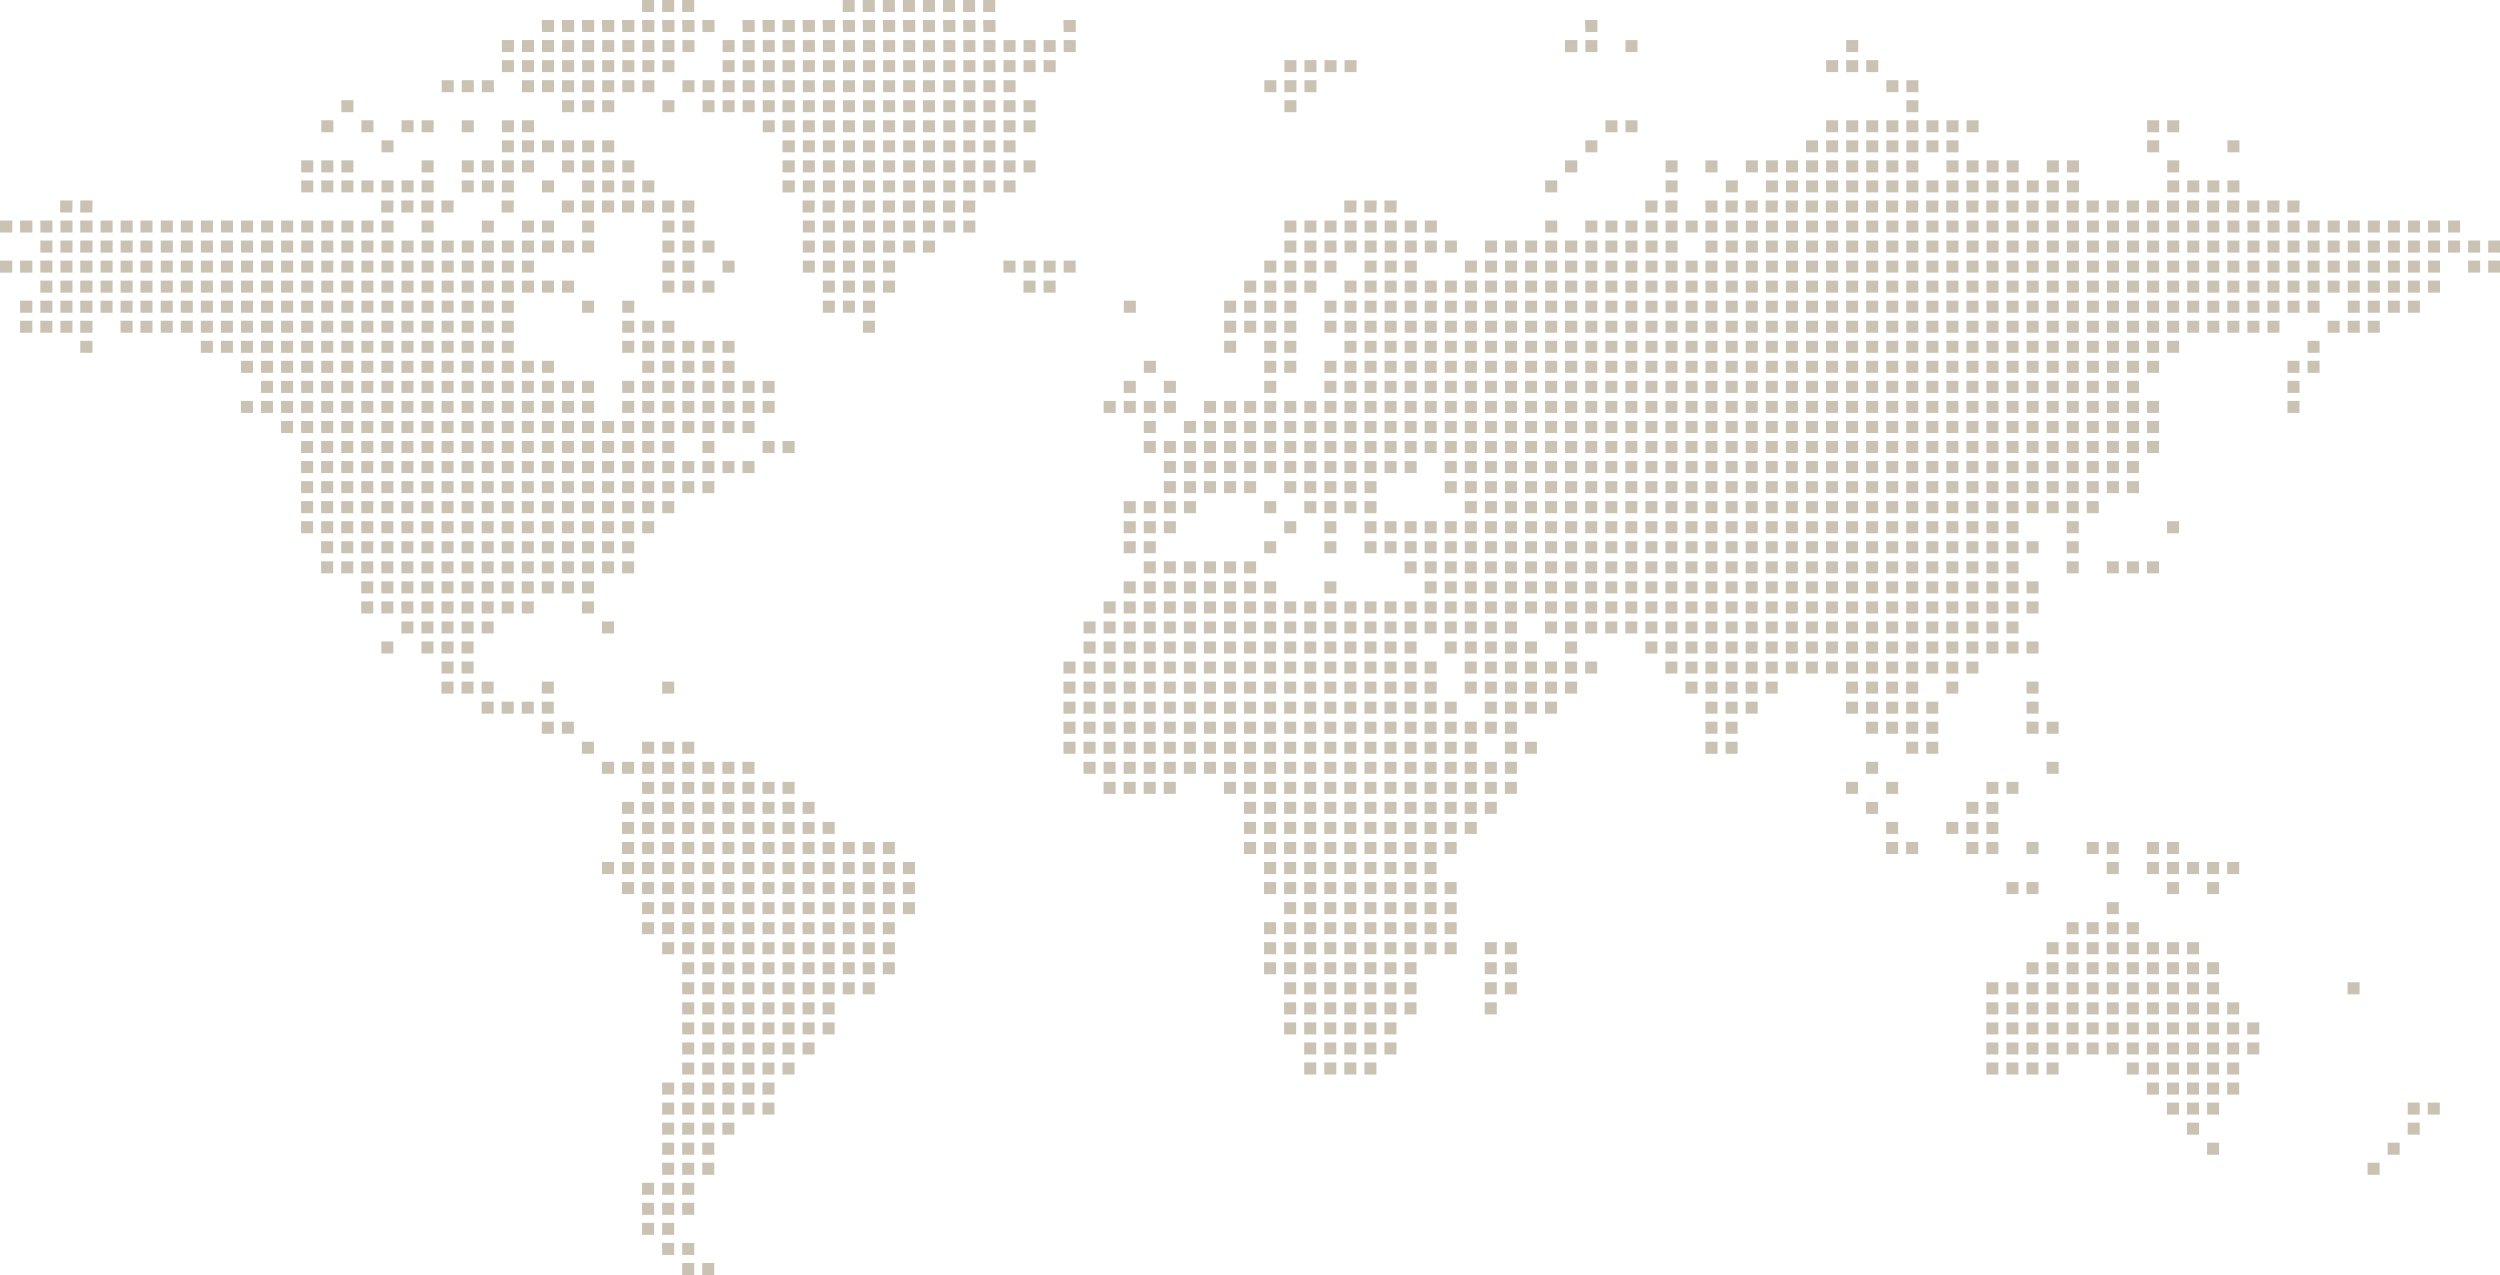 <svg xmlns="http://www.w3.org/2000/svg" viewBox="0 0 1000 510"><path d="M280.9 505.19h4.81V510h-4.81v-4.81zm-8.03 0h4.82V510h-4.82v-4.81zm0-8.02h4.82v4.81h-4.82v-4.81zm-8.02 0h4.82v4.81h-4.82v-4.81zm0-8.02h4.82v4.81h-4.82v-4.81zm-8.03 0h4.82v4.81h-4.82v-4.81zm16.05-8.02h4.82v4.81h-4.82v-4.81zm-8.02 0h4.82v4.81h-4.82v-4.81zm-8.03 0h4.82v4.81h-4.82v-4.81zm16.05-8.02h4.82v4.81h-4.82v-4.81zm-8.02 0h4.82v4.81h-4.82v-4.81zm-8.03 0h4.82v4.81h-4.82v-4.81zm690.21-8.01h4.82v4.81h-4.82v-4.81zm-666.13 0h4.81v4.81h-4.81v-4.81zm-8.03 0h4.82v4.81h-4.82v-4.81zm-8.02 0h4.82v4.81h-4.82v-4.81zm690.21-8.02h4.81v4.81h-4.81v-4.81zm-72.23 0h4.81v4.81h-4.81v-4.81zm-601.93 0h4.81v4.81h-4.81v-4.81zm-8.03 0h4.82v4.81h-4.82v-4.81zm-8.02 0h4.82v4.81h-4.82v-4.81zm698.23-8.02h4.81v4.81h-4.81v-4.81zm-88.28 0h4.81v4.81h-4.81v-4.81zm-585.87 0h4.82v4.81h-4.82v-4.81zm-8.03 0h4.81v4.81h-4.81v-4.81zm-8.03 0h4.82v4.81h-4.82v-4.81zm-8.02 0h4.82v4.81h-4.82v-4.81zm706.26-8.02h4.82v4.81h-4.82v-4.81zm-8.03 0h4.81v4.81h-4.81v-4.81zm-80.25 0h4.81v4.81h-4.81v-4.81zm-8.03 0h4.81v4.81h-4.81v-4.81zm-8.03 0h4.82v4.81h-4.82v-4.81zm-561.79 0h4.82v4.81h-4.82v-4.81zm-8.03 0h4.82v4.81h-4.82v-4.81zm-8.02 0h4.82v4.81h-4.82v-4.81zm-8.03 0h4.81v4.81h-4.81v-4.81zm-8.03 0h4.82v4.81h-4.82v-4.81zm-8.02 0h4.82v4.81h-4.82v-4.81zm626-8.02h4.82v4.81h-4.82v-4.81zm-8.02 0h4.81v4.81h-4.81v-4.81zm-8.03 0h4.81v4.81h-4.81v-4.81zm-8.03 0h4.82v4.81h-4.82v-4.81zm-8.02 0h4.82v4.81h-4.82v-4.81zm-553.77 0h4.82v4.81h-4.82v-4.81zm-8.03 0h4.82v4.81h-4.82v-4.81zm-8.02 0h4.82v4.81h-4.82v-4.81zm-8.03 0h4.81v4.81h-4.81v-4.81zm-8.03 0h4.82v4.81h-4.82v-4.81zm-8.02 0h4.82v4.81h-4.82v-4.81zm626-8.02h4.82v4.81h-4.82V425zm-8.02 0h4.81v4.81h-4.81V425zm-8.03 0h4.81v4.81h-4.81V425zm-8.03 0h4.82v4.81h-4.82V425zm-8.02 0h4.82v4.81h-4.82V425zm-8.03 0h4.82v4.81h-4.82V425zm-32.1 0h4.82v4.81h-4.82V425zm-8.03 0h4.81v4.81h-4.81V425zm-8.02 0h4.81v4.81h-4.81V425zm-8.03 0h4.81v4.81h-4.81V425zm-248.79 0h4.82v4.81h-4.82V425zm-8.03 0h4.82v4.81h-4.82V425zm-8.02 0h4.82v4.81h-4.82V425zm-8.03 0h4.82v4.81h-4.82V425zM313 425h4.82v4.81H313V425zm-8.02 0h4.82v4.81h-4.82V425zm-8.03 0h4.82v4.81h-4.82V425zm-8.02 0h4.82v4.81h-4.82V425zm-8.03 0h4.81v4.81h-4.81V425zm-8.03 0h4.82v4.81h-4.82V425zm626.01-8.02h4.82v4.81h-4.82v-4.81zm-8.03 0h4.82v4.81h-4.82v-4.81zm-8.02 0h4.81v4.81h-4.81v-4.81zm-8.03 0h4.81v4.81h-4.81v-4.81zm-8.03 0h4.82v4.81h-4.82v-4.81zm-8.02 0h4.82v4.81h-4.82v-4.81zm-8.03 0h4.82v4.81h-4.82v-4.81zm-8.02 0h4.81v4.81h-4.81v-4.81zm-8.03 0h4.81v4.81h-4.81v-4.81zm-8.02 0h4.82v4.81h-4.82v-4.81zm-8.03 0h4.82v4.81h-4.82v-4.81zm-8.03 0h4.81v4.81h-4.81v-4.81zm-8.02 0h4.81v4.81h-4.81v-4.81zm-8.03 0h4.81v4.81h-4.81v-4.81zm-240.77 0h4.82v4.81h-4.82v-4.81zm-8.02 0h4.82v4.81h-4.82v-4.81zm-8.03 0h4.82v4.81h-4.82v-4.81zm-8.02 0h4.82v4.81h-4.82v-4.81zm-8.03 0h4.82v4.81h-4.82v-4.81zm-200.64 0h4.81v4.81h-4.81v-4.81zm-8.03 0h4.82v4.81H313v-4.81zm-8.02 0h4.82v4.81h-4.82v-4.81zm-8.03 0h4.82v4.81h-4.82v-4.81zm-8.02 0h4.82v4.81h-4.82v-4.81zm-8.03 0h4.81v4.81h-4.81v-4.81zm-8.03 0h4.82v4.81h-4.82v-4.81zm626.01-8.02h4.82v4.81h-4.82v-4.81zm-8.03 0h4.82v4.81h-4.82v-4.81zm-8.02 0h4.81v4.81h-4.81v-4.81zm-8.03 0h4.81v4.81h-4.81v-4.81zm-8.03 0h4.82v4.81h-4.82v-4.81zm-8.02 0h4.82v4.81h-4.82v-4.81zm-8.03 0h4.82v4.81h-4.82v-4.81zm-8.02 0h4.81v4.81h-4.81v-4.81zm-8.03 0h4.81v4.81h-4.81v-4.81zm-8.02 0h4.82v4.81h-4.82v-4.81zm-8.03 0h4.82v4.81h-4.82v-4.81zm-8.03 0h4.81v4.81h-4.81v-4.81zm-8.02 0h4.81v4.81h-4.81v-4.81zm-8.03 0h4.81v4.81h-4.81v-4.81zm-240.77 0h4.82v4.81h-4.82v-4.81zm-8.02 0h4.82v4.81h-4.82v-4.81zm-8.03 0h4.82v4.81h-4.82v-4.81zm-8.02 0h4.82v4.81h-4.82v-4.81zm-8.03 0h4.82v4.81h-4.82v-4.81zm-8.03 0h4.82v4.81h-4.82v-4.81zm-184.59 0h4.82v4.81h-4.82v-4.81zm-8.02 0h4.81v4.81h-4.81v-4.81zm-8.03 0h4.82v4.81H313v-4.81zm-8.02 0h4.82v4.81h-4.82v-4.81zm-8.03 0h4.82v4.81h-4.82v-4.81zm-8.02 0h4.82v4.81h-4.82v-4.81zm-8.03 0h4.81v4.81h-4.81v-4.81zm-8.03 0h4.82v4.81h-4.82v-4.81zm617.98-8.02h4.82v4.81h-4.82v-4.81zm-8.02 0h4.81v4.81h-4.81v-4.81zm-8.03 0h4.81v4.81h-4.81v-4.81zm-8.03 0h4.82v4.81h-4.82v-4.81zm-8.02 0h4.82v4.81h-4.82v-4.81zm-8.03 0h4.82v4.81h-4.82v-4.81zm-8.02 0h4.81v4.81h-4.81v-4.81zm-8.03 0h4.81v4.81h-4.81v-4.81zm-8.02 0h4.82v4.81h-4.82v-4.81zm-8.03 0h4.82v4.81h-4.82v-4.81zm-8.03 0h4.81v4.81h-4.81v-4.81zm-8.02 0h4.81v4.81h-4.81v-4.81zm-8.03 0h4.81v4.81h-4.81v-4.81zm-200.64 0h4.82v4.81h-4.82v-4.81zm-32.1 0h4.82v4.81h-4.82v-4.81zm-8.03 0h4.82v4.81h-4.82v-4.81zm-8.02 0h4.82v4.81h-4.82v-4.81zm-8.03 0h4.82v4.81h-4.82v-4.81zm-8.02 0h4.82v4.81h-4.82v-4.81zm-8.03 0h4.82v4.81h-4.82v-4.81zm-8.03 0h4.82v4.81h-4.82v-4.81zm-184.59 0h4.82v4.81h-4.82v-4.81zm-8.02 0h4.81v4.81h-4.81v-4.81zm-8.03 0h4.82v4.81H313v-4.81zm-8.02 0h4.82v4.81h-4.82v-4.81zm-8.03 0h4.82v4.81h-4.82v-4.81zm-8.02 0h4.82v4.81h-4.82v-4.81zm-8.03 0h4.81v4.81h-4.81v-4.81zm-8.03 0h4.82v4.81h-4.82v-4.81zm666.14-8.02h4.82v4.81h-4.82v-4.81zm-56.18 0h4.81v4.81h-4.81v-4.81zm-8.03 0h4.81v4.81h-4.81v-4.81zm-8.03 0h4.82v4.81h-4.82v-4.81zm-8.02 0h4.82v4.81h-4.82v-4.81zm-8.03 0h4.82v4.81h-4.82v-4.81zm-8.02 0h4.81v4.81h-4.81v-4.81zm-8.03 0h4.81v4.81h-4.81v-4.81zm-8.02 0h4.82v4.81h-4.82v-4.81zm-8.03 0h4.82v4.81h-4.82v-4.81zm-8.03 0h4.81v4.81h-4.81v-4.81zm-8.02 0h4.81v4.81h-4.81v-4.81zm-8.03 0h4.81v4.81h-4.81v-4.81zm-192.61 0h4.82v4.81h-4.82v-4.81zm-8.03 0h4.82v4.81h-4.82v-4.81zm-32.1 0h4.82v4.81h-4.82v-4.81zm-8.03 0h4.82v4.81h-4.82v-4.81zm-8.02 0h4.82v4.81h-4.82v-4.81zm-8.03 0h4.82v4.81h-4.82v-4.81zm-8.02 0h4.82v4.81h-4.82v-4.81zm-8.03 0h4.82v4.81h-4.82v-4.81zm-8.03 0h4.82v4.81h-4.82v-4.81zm-168.54 0h4.82v4.81h-4.82v-4.81zm-8.02 0h4.81v4.81h-4.81v-4.81zm-8.03 0h4.82v4.81h-4.82v-4.81zm-8.02 0h4.81v4.81h-4.81v-4.81zm-8.03 0h4.82v4.81H313v-4.81zm-8.02 0h4.82v4.81h-4.82v-4.81zm-8.03 0h4.82v4.81h-4.82v-4.81zm-8.02 0h4.82v4.81h-4.82v-4.81zm-8.03 0h4.81v4.81h-4.81v-4.81zm-8.03 0h4.82v4.81h-4.82v-4.81zm609.96-8.01h4.81v4.81h-4.81v-4.81zm-8.03 0h4.81v4.81h-4.81v-4.81zm-8.03 0h4.82v4.81h-4.82v-4.81zm-8.02 0h4.82v4.81h-4.82v-4.81zm-8.03 0h4.82v4.81h-4.82v-4.81zm-8.02 0h4.81v4.81h-4.81v-4.81zm-8.03 0h4.81v4.81h-4.81v-4.81zm-8.02 0h4.82v4.81h-4.82v-4.81zm-8.03 0h4.82v4.81h-4.82v-4.81zm-8.03 0h4.81v4.81h-4.81v-4.81zm-208.66 0h4.82v4.81h-4.82v-4.81zm-8.03 0h4.82v4.81h-4.82v-4.81zm-32.1 0h4.82v4.81h-4.82v-4.81zm-8.03 0h4.82v4.81h-4.82v-4.81zm-8.02 0h4.82v4.81h-4.82v-4.81zm-8.03 0h4.82v4.81h-4.82v-4.81zm-8.02 0h4.82v4.81h-4.82v-4.81zm-8.03 0h4.82v4.81h-4.82v-4.81zm-8.03 0h4.82v4.81h-4.82v-4.81zm-8.02 0h4.82v4.81h-4.82v-4.81zm-152.49 0h4.82v4.81h-4.82v-4.81zm-8.03 0h4.82v4.81h-4.82v-4.81zm-8.02 0h4.81v4.81h-4.81v-4.81zm-8.03 0h4.82v4.81h-4.82v-4.81zm-8.02 0h4.81v4.81h-4.81v-4.81zm-8.03 0h4.82v4.81H313v-4.81zm-8.02 0h4.82v4.81h-4.82v-4.81zm-8.03 0h4.82v4.81h-4.82v-4.81zm-8.02 0h4.82v4.81h-4.82v-4.81zm-8.03 0h4.81v4.81h-4.81v-4.81zm-8.03 0h4.82v4.81h-4.82v-4.81zm601.93-8.02h4.81v4.81h-4.81v-4.81zm-8.03 0h4.82v4.81h-4.82v-4.81zm-8.02 0h4.82v4.81h-4.82v-4.81zm-8.03 0h4.82v4.81h-4.82v-4.81zm-8.02 0h4.81v4.81h-4.81v-4.81zm-8.03 0h4.81v4.81h-4.81v-4.81zm-8.02 0h4.82v4.81h-4.82v-4.81zm-8.03 0h4.82v4.81h-4.82v-4.81zm-216.69 0h4.82v4.81h-4.82v-4.81zm-8.03 0h4.82v4.81h-4.82v-4.81zm-16.05 0h4.82v4.81h-4.82v-4.81zm-8.03 0h4.82v4.81h-4.82v-4.81zm-8.02 0h4.82v4.81h-4.82v-4.81zm-8.03 0h4.82v4.81h-4.82v-4.81zm-8.02 0h4.82v4.81h-4.82v-4.81zm-8.03 0h4.82v4.81h-4.82v-4.81zm-8.02 0h4.82v4.81h-4.82v-4.81zm-8.03 0h4.82v4.81h-4.82v-4.81zm-8.03 0h4.82v4.81h-4.82v-4.81zm-8.02 0h4.82v4.81h-4.82v-4.81zm-152.49 0h4.82v4.81h-4.82v-4.81zm-8.03 0h4.82v4.81h-4.82v-4.81zm-8.02 0h4.81v4.81h-4.81v-4.81zm-8.03 0h4.82v4.81h-4.82v-4.81zm-8.02 0h4.81v4.81h-4.81v-4.81zm-8.03 0h4.82v4.81H313v-4.81zm-8.02 0h4.82v4.81h-4.82v-4.81zm-8.03 0h4.82v4.81h-4.82v-4.81zm-8.02 0h4.82v4.81h-4.82v-4.81zm-8.03 0h4.81v4.81h-4.81v-4.81zm-8.03 0h4.82v4.81h-4.82v-4.81zm-8.02 0h4.82v4.81h-4.82v-4.81zm585.87-8.02h4.82v4.81h-4.82v-4.81zm-8.02 0h4.81v4.81h-4.81v-4.81zm-8.03 0h4.81v4.81h-4.81v-4.81zm-8.02 0h4.82v4.81h-4.82v-4.81zm-248.8 0h4.82v4.81h-4.82v-4.81zm-8.03 0h4.82v4.81h-4.82v-4.81zm-8.02 0h4.82v4.81h-4.82v-4.81zm-8.03 0h4.82v4.81h-4.82v-4.81zm-8.02 0h4.82v4.81h-4.82v-4.81zm-8.03 0h4.82v4.81h-4.82v-4.81zm-8.02 0h4.82v4.81h-4.82v-4.81zm-8.03 0h4.82v4.81h-4.82v-4.81zm-8.03 0h4.82v4.81h-4.82v-4.81zm-8.02 0h4.82v4.81h-4.82v-4.81zm-152.49 0h4.82v4.81h-4.82v-4.81zm-8.03 0h4.82v4.81h-4.82v-4.81zm-8.02 0h4.81v4.81h-4.81v-4.81zm-8.03 0h4.82v4.81h-4.82v-4.81zm-8.02 0h4.81v4.81h-4.81v-4.81zm-8.03 0h4.82v4.81H313v-4.81zm-8.02 0h4.82v4.81h-4.82v-4.81zm-8.03 0h4.82v4.81h-4.82v-4.81zm-8.02 0h4.82v4.81h-4.82v-4.81zm-8.03 0h4.81v4.81h-4.81v-4.81zm-8.03 0h4.82v4.81h-4.82v-4.81zm-8.02 0h4.82v4.81h-4.82v-4.81zm-8.03 0h4.82v4.81h-4.82v-4.81zm585.88-8.02h4.81v4.81h-4.81v-4.81zm-264.85 0h4.82v4.81h-4.82v-4.81zm-8.03 0h4.82v4.81h-4.82v-4.81zm-8.02 0h4.82v4.81h-4.82v-4.81zm-8.03 0h4.82v4.81h-4.82v-4.81zm-8.02 0h4.82v4.81h-4.82v-4.81zm-8.03 0h4.82v4.81h-4.82v-4.81zm-8.02 0h4.82v4.81h-4.82v-4.81zm-8.03 0h4.82v4.81h-4.82v-4.81zm-8.03 0h4.82v4.81h-4.82v-4.81zm-152.48 0h4.82v4.81h-4.82v-4.81zm-8.03 0h4.82v4.81h-4.82v-4.81zm-8.03 0h4.82v4.81h-4.82v-4.81zm-8.02 0h4.81v4.81h-4.81v-4.81zm-8.03 0h4.82v4.81h-4.82v-4.81zm-8.02 0h4.81v4.81h-4.81v-4.81zm-8.03 0h4.82v4.81H313v-4.81zm-8.02 0h4.82v4.81h-4.82v-4.81zm-8.03 0h4.82v4.81h-4.82v-4.81zm-8.02 0h4.82v4.81h-4.82v-4.81zm-8.03 0h4.81v4.81h-4.81v-4.81zm-8.03 0h4.82v4.81h-4.82v-4.81zm-8.02 0h4.82v4.81h-4.82v-4.81zm-8.03 0h4.82v4.81h-4.82v-4.81zm626.01-8.02h4.81v4.81h-4.81v-4.81zm-16.06 0h4.82v4.81h-4.82v-4.81zm-56.18 0h4.81v4.81h-4.81v-4.81zm-8.02 0h4.81v4.81h-4.81v-4.81zm-224.72 0h4.82v4.81h-4.82v-4.81zm-8.03 0h4.82v4.81h-4.82v-4.81zm-8.02 0h4.82v4.81h-4.82v-4.81zm-8.03 0h4.82v4.81h-4.82v-4.81zm-8.02 0h4.82v4.81h-4.82v-4.81zm-8.03 0h4.82v4.81h-4.82v-4.81zm-8.02 0h4.82v4.81h-4.82v-4.81zm-8.03 0h4.82v4.81h-4.82v-4.81zm-8.03 0h4.82v4.81h-4.82v-4.81zm-8.02 0h4.82v4.81h-4.82v-4.81zm-144.46 0h4.82v4.81h-4.82v-4.81zm-8.03 0h4.82v4.81h-4.82v-4.81zm-8.03 0h4.82v4.81h-4.82v-4.81zm-8.02 0h4.81v4.81h-4.81v-4.81zm-8.03 0h4.82v4.81h-4.82v-4.81zm-8.02 0h4.81v4.81h-4.81v-4.81zm-8.03 0h4.82v4.81H313v-4.81zm-8.02 0h4.82v4.81h-4.82v-4.81zm-8.03 0h4.82v4.81h-4.82v-4.81zm-8.02 0h4.82v4.81h-4.82v-4.81zm-8.03 0h4.81v4.81h-4.81v-4.81zm-8.03 0h4.82v4.81h-4.82v-4.81zm-8.02 0h4.82v4.81h-4.82v-4.81zm-8.03 0h4.82v4.81h-4.82v-4.81zm-8.02 0h4.82v4.81h-4.82v-4.81zm642.05-8.02h4.82v4.81h-4.82v-4.81zm-8.02 0h4.81v4.81h-4.81v-4.81zm-8.03 0h4.81v4.81h-4.81v-4.81zm-8.03 0h4.82v4.81h-4.82v-4.81zm-8.02 0h4.82v4.81h-4.82v-4.81zm-16.05 0h4.81v4.81h-4.81v-4.81zm-272.88 0h4.82v4.81h-4.82v-4.81zm-8.02 0h4.82v4.81h-4.82v-4.81zm-8.03 0h4.82v4.81h-4.82v-4.81zm-8.02 0h4.82v4.81h-4.82v-4.81zm-8.03 0h4.82v4.81h-4.82v-4.81zm-8.02 0h4.82v4.81h-4.82v-4.81zm-8.03 0h4.82v4.81h-4.82v-4.81zm-8.03 0h4.82v4.81h-4.82v-4.81zm-8.02 0h4.82v4.81h-4.82v-4.81zm-144.46 0h4.82v4.81h-4.82v-4.81zm-8.03 0h4.82v4.81h-4.82v-4.81zm-8.03 0h4.82v4.81h-4.82v-4.81zm-8.02 0h4.81v4.81h-4.81v-4.81zm-8.03 0h4.82v4.81h-4.82v-4.81zm-8.02 0h4.81v4.81h-4.81v-4.81zm-8.03 0h4.82v4.81H313v-4.81zm-8.02 0h4.82v4.81h-4.82v-4.81zm-8.03 0h4.82v4.81h-4.82v-4.81zm-8.02 0h4.82v4.81h-4.82v-4.81zm-8.03 0h4.81v4.81h-4.81v-4.81zm-8.03 0h4.82v4.81h-4.82v-4.81zm-8.02 0h4.82v4.81h-4.82v-4.81zm-8.03 0h4.82v4.81h-4.82v-4.81zm-8.02 0h4.82v4.81h-4.82v-4.81zm-8.03 0h4.82v4.81h-4.82v-4.81zm626-8.02h4.82v4.81h-4.82v-4.81zm-8.02 0h4.82v4.81h-4.82v-4.81zm-16.05 0h4.81v4.81h-4.81v-4.81zm-8.03 0h4.81v4.81h-4.81v-4.81zm-24.08 0h4.81v4.81h-4.81v-4.81zm-16.05 0h4.81v4.81h-4.81v-4.81zm-8.02 0h4.82v4.81h-4.82v-4.81zm-24.08 0h4.82v4.81h-4.82v-4.81zm-8.02 0h4.82v4.81h-4.82v-4.81zm-176.57 0h4.82v4.81h-4.82v-4.81zm-8.03 0h4.82v4.81h-4.82v-4.81zm-8.02 0h4.82v4.81h-4.82v-4.81zm-8.03 0h4.82v4.81h-4.82v-4.81zm-8.02 0h4.82v4.81h-4.82v-4.81zm-8.03 0h4.82v4.81h-4.82v-4.81zm-8.02 0h4.82v4.81h-4.82v-4.81zm-8.03 0h4.82v4.81h-4.82v-4.81zm-8.03 0h4.82v4.81h-4.82v-4.81zm-8.02 0h4.82v4.81h-4.82v-4.81zm-8.03 0h4.82v4.81h-4.82v-4.81zm-144.46 0h4.82v4.81h-4.82v-4.81zm-8.03 0h4.82v4.81h-4.82v-4.81zm-8.02 0h4.81v4.81h-4.81v-4.81zm-8.03 0h4.82v4.81h-4.82v-4.81zm-8.02 0h4.81v4.81h-4.81v-4.81zm-8.03 0h4.82v4.81H313v-4.81zm-8.02 0h4.82v4.81h-4.82v-4.81zm-8.03 0h4.82v4.81h-4.82v-4.81zm-8.02 0h4.82v4.81h-4.82v-4.81zm-8.03 0h4.81v4.81h-4.81v-4.81zm-8.03 0h4.82v4.81h-4.82v-4.81zm-8.02 0h4.82v4.81h-4.82v-4.81zm-8.03 0h4.82v4.81h-4.82v-4.81zm-8.02 0h4.82v4.81h-4.82v-4.81zm545.74-8.02h4.81v4.81h-4.81v-4.81zm-8.02 0h4.82v4.81h-4.82v-4.81zm-8.03 0h4.82v4.81h-4.82v-4.81zm-24.07 0h4.82v4.81h-4.82v-4.81zm-168.55 0h4.82v4.81h-4.82v-4.81zm-8.02 0h4.82v4.81h-4.82v-4.81zm-8.03 0h4.82v4.81h-4.82v-4.81zm-8.02 0h4.82v4.81h-4.82v-4.81zm-8.03 0h4.82v4.81h-4.82v-4.81zm-8.02 0h4.82v4.81h-4.82v-4.81zm-8.03 0h4.82v4.81h-4.82v-4.81zm-8.02 0h4.82v4.81h-4.82v-4.81zm-8.03 0h4.82v4.81h-4.82v-4.81zm-8.03 0h4.82v4.81h-4.82v-4.81zm-8.02 0h4.82v4.81h-4.82v-4.81zm-8.03 0h4.82v4.81h-4.82v-4.81zm-168.54 0h4.82v4.81h-4.82v-4.81zm-8.02 0h4.81v4.81h-4.81v-4.81zm-8.03 0h4.82v4.81H313v-4.81zm-8.02 0h4.82v4.81h-4.82v-4.81zm-8.03 0h4.82v4.81h-4.82v-4.81zm-8.02 0h4.82v4.81h-4.82v-4.81zm-8.03 0h4.81v4.81h-4.81v-4.81zm-8.03 0h4.82v4.81h-4.82v-4.81zm-8.02 0h4.82v4.81h-4.82v-4.81zm-8.03 0h4.82v4.81h-4.82v-4.81zm-8.02 0h4.82v4.81h-4.82v-4.81zm545.74-8.02h4.81v4.81h-4.81v-4.81zm-8.02 0h4.82v4.81h-4.82v-4.81zm-40.13 0h4.82v4.81h-4.82v-4.81zm-152.49 0h4.82v4.81h-4.82v-4.81zm-8.03 0h4.82v4.81h-4.82v-4.81zm-8.02 0h4.82v4.81h-4.82v-4.81zm-8.03 0h4.82v4.81h-4.82v-4.81zm-8.02 0h4.82v4.81h-4.82v-4.81zm-8.03 0h4.82v4.81h-4.82v-4.81zm-8.02 0h4.82v4.81h-4.82v-4.81zm-8.03 0h4.82v4.81h-4.82v-4.81zm-8.02 0h4.82v4.81h-4.82v-4.81zm-8.03 0h4.82v4.81h-4.82v-4.81zm-8.03 0h4.82v4.81h-4.82v-4.81zm-8.02 0h4.82v4.81h-4.82v-4.81zm-8.03 0h4.82v4.81h-4.82v-4.81zm-176.56 0h4.81v4.81h-4.81v-4.81zm-8.03 0h4.82v4.81H313v-4.81zm-8.02 0h4.82v4.81h-4.82v-4.81zm-8.03 0h4.82v4.81h-4.82v-4.81zm-8.02 0h4.82v4.81h-4.82v-4.81zm-8.03 0h4.81v4.81h-4.81v-4.81zm-8.03 0h4.82v4.81h-4.82v-4.81zm-8.02 0h4.82v4.81h-4.82v-4.81zm-8.03 0h4.82v4.81h-4.82v-4.81zm-8.02 0h4.82v4.81h-4.82v-4.81zm553.77-8.01h4.81v4.81h-4.81v-4.81zm-8.03 0h4.81v4.81h-4.81v-4.81zm-40.12 0h4.82v4.81h-4.82v-4.81zm-16.06 0h4.82v4.81h-4.82v-4.81zm-136.43 0h4.82v4.81h-4.82v-4.81zm-8.03 0h4.82v4.81h-4.82v-4.81zm-8.03 0h4.82v4.81h-4.82v-4.81zm-8.02 0h4.82v4.81h-4.82v-4.81zm-8.03 0h4.82v4.81h-4.82v-4.81zm-8.02 0h4.82v4.81h-4.82v-4.81zm-8.03 0h4.82v4.81h-4.82v-4.81zm-8.02 0h4.82v4.81h-4.82v-4.81zm-8.03 0h4.82v4.81h-4.82v-4.81zm-8.02 0h4.82v4.81h-4.82v-4.81zm-8.03 0h4.82v4.81h-4.82v-4.81zm-8.03 0h4.82v4.81h-4.82v-4.81zm-8.02 0h4.82v4.81h-4.82v-4.81zm-8.03 0h4.82v4.81h-4.82v-4.81zm-8.02 0h4.82v4.81h-4.82v-4.81zm-24.08 0h4.82v4.81h-4.82v-4.81zm-8.03 0h4.82v4.81h-4.82v-4.81zm-8.02 0h4.82v4.81h-4.82v-4.81zm-8.03 0h4.82v4.81h-4.82v-4.81zm-128.41 0h4.82v4.81H313v-4.81zm-8.02 0h4.82v4.81h-4.82v-4.81zm-8.03 0h4.82v4.81h-4.82v-4.81zm-8.02 0h4.82v4.81h-4.82v-4.81zm-8.03 0h4.81v4.81h-4.81v-4.81zm-8.03 0h4.82v4.81h-4.82v-4.81zm-8.02 0h4.82v4.81h-4.82v-4.81zm-8.03 0h4.82v4.81h-4.82v-4.81zm561.8-8.02h4.82v4.81h-4.82v-4.81zm-72.23 0h4.82v4.81h-4.82v-4.81zm-144.46 0h4.82v4.81h-4.82v-4.81zm-8.03 0h4.82v4.81h-4.82v-4.81zm-8.03 0h4.82v4.81h-4.82v-4.81zm-8.02 0h4.82v4.81h-4.82v-4.81zm-8.03 0h4.82v4.81h-4.82v-4.81zm-8.02 0h4.82v4.81h-4.82v-4.81zm-8.03 0h4.82v4.81h-4.82v-4.81zm-8.02 0h4.82v4.81h-4.82v-4.81zm-8.03 0h4.82v4.81h-4.82v-4.81zm-8.02 0h4.82v4.81h-4.82v-4.81zm-8.03 0h4.82v4.81h-4.82v-4.81zm-8.03 0h4.82v4.81h-4.82v-4.81zm-8.02 0h4.82v4.81h-4.82v-4.81zm-8.03 0h4.82v4.81h-4.82v-4.81zm-8.02 0h4.82v4.81h-4.82v-4.81zm-8.03 0h4.82v4.81h-4.82v-4.81zm-8.02 0h4.82v4.81h-4.82v-4.81zm-8.03 0h4.82v4.81h-4.82v-4.81zm-8.03 0h4.82v4.81h-4.82v-4.81zm-8.02 0h4.82v4.81h-4.82v-4.81zm-8.03 0h4.82v4.81h-4.82v-4.81zm-8.02 0h4.82v4.81h-4.82v-4.81zm-136.44 0h4.82v4.81h-4.82v-4.81zm-8.02 0h4.82v4.81h-4.82v-4.81zm-8.03 0h4.81v4.81h-4.81v-4.81zm-8.03 0h4.82v4.81h-4.82v-4.81zm-8.02 0h4.82v4.81h-4.82v-4.81zm-8.03 0h4.82v4.81h-4.82v-4.81zm-8.02 0h4.82v4.81h-4.82v-4.81zm-8.03 0h4.82v4.81h-4.82v-4.81zm529.7-8.02h4.82v4.81h-4.82v-4.81zm-8.03 0h4.82v4.81h-4.82v-4.81zm-72.23 0h4.82v4.81h-4.82v-4.81zm-8.03 0H687v4.81h-4.82v-4.81zm-72.23 0h4.81v4.81h-4.81v-4.81zm-8.02 0h4.82v4.81h-4.82v-4.81zm-16.06 0h4.82v4.81h-4.82v-4.81zm-8.02 0h4.82v4.81h-4.82v-4.81zm-8.03 0h4.82v4.81h-4.82v-4.81zm-8.02 0h4.82v4.81h-4.82v-4.81zm-8.03 0h4.82v4.81h-4.82v-4.81zm-8.02 0h4.82v4.81h-4.82v-4.81zm-8.03 0h4.82v4.81h-4.82v-4.81zm-8.02 0h4.82v4.81h-4.82v-4.81zm-8.03 0h4.82v4.81h-4.82v-4.81zm-8.03 0h4.82v4.81h-4.82v-4.81zm-8.02 0h4.82v4.81h-4.82v-4.81zm-8.03 0h4.82v4.81h-4.82v-4.81zm-8.02 0h4.82v4.81h-4.82v-4.81zm-8.03 0h4.82v4.81h-4.82v-4.81zm-8.02 0h4.82v4.81h-4.82v-4.81zm-8.03 0h4.82v4.81h-4.82v-4.81zm-8.03 0h4.82v4.81h-4.82v-4.81zm-8.02 0h4.82v4.81h-4.82v-4.81zm-8.03 0h4.82v4.81h-4.82v-4.81zm-8.02 0h4.82v4.81h-4.82v-4.81zm-8.03 0h4.82v4.81h-4.82v-4.81zm-152.49 0h4.82v4.81h-4.82v-4.81zm-8.02 0h4.82v4.81h-4.82v-4.81zm-8.03 0h4.82v4.81h-4.82v-4.81zm-24.08 0h4.82v4.81h-4.82v-4.81zm585.88-8.02h4.82v4.81h-4.82v-4.81zm-8.03 0h4.81v4.81h-4.81v-4.81zm-40.12 0h4.82v4.81h-4.82v-4.81zm-8.03 0h4.82v4.81h-4.82v-4.81zm-8.02 0h4.82v4.81h-4.82v-4.81zm-8.03 0h4.82v4.81h-4.82v-4.81zm-56.18 0h4.82v4.81h-4.82v-4.81zm-8.03 0H687v4.81h-4.82v-4.81zm-80.25 0h4.82v4.81h-4.82v-4.81zm-8.03 0h4.82v4.81h-4.82v-4.81zm-8.03 0h4.82v4.81h-4.82v-4.81zm-8.02 0h4.82v4.81h-4.82v-4.81zm-8.03 0h4.82v4.81h-4.82v-4.81zm-8.02 0h4.82v4.81h-4.82v-4.81zm-8.03 0h4.82v4.81h-4.82v-4.81zm-8.02 0h4.82v4.81h-4.82v-4.81zm-8.03 0h4.82v4.81h-4.82v-4.81zm-8.02 0h4.82v4.81h-4.82v-4.81zm-8.03 0h4.82v4.81h-4.82v-4.81zm-8.03 0h4.82v4.81h-4.82v-4.81zm-8.02 0h4.82v4.81h-4.82v-4.81zm-8.03 0h4.82v4.81h-4.82v-4.81zm-8.02 0h4.82v4.81h-4.82v-4.81zm-8.03 0h4.82v4.81h-4.82v-4.81zm-8.02 0h4.82v4.81h-4.82v-4.81zm-8.03 0h4.82v4.81h-4.82v-4.81zm-8.03 0h4.82v4.81h-4.82v-4.81zm-8.02 0h4.82v4.81h-4.82v-4.81zm-8.03 0h4.82v4.81h-4.82v-4.81zm-8.02 0h4.82v4.81h-4.82v-4.81zm-8.03 0h4.82v4.81h-4.82v-4.81zm-200.64 0h4.82v4.81h-4.82v-4.81zm-8.03 0h4.82v4.81h-4.82v-4.81zm593.9-8.02h4.81v4.81h-4.81v-4.81zm-40.12 0h4.82v4.81h-4.82v-4.81zm-8.03 0h4.82v4.81h-4.82v-4.81zm-8.02 0h4.82v4.81h-4.82v-4.81zm-8.03 0h4.82v4.81h-4.82v-4.81zm-8.03 0h4.82v4.81h-4.82v-4.81zm-40.13 0h4.82v4.81h-4.82v-4.81zm-8.02 0h4.82v4.81h-4.82v-4.81zm-8.03 0H687v4.81h-4.82v-4.81zm-64.2 0h4.82v4.81h-4.82v-4.81zm-8.03 0h4.81v4.81h-4.81v-4.81zm-8.02 0h4.82v4.81h-4.82v-4.81zm-8.03 0h4.82v4.81h-4.82v-4.81zm-16.05 0h4.82v4.81h-4.82v-4.81zm-8.03 0h4.82v4.81h-4.82v-4.81zm-8.02 0h4.82v4.81h-4.82v-4.81zm-8.03 0h4.82v4.81h-4.82v-4.81zm-8.02 0h4.82v4.81h-4.82v-4.81zm-8.03 0h4.82v4.81h-4.82v-4.81zm-8.02 0h4.82v4.81h-4.82v-4.81zm-8.03 0h4.82v4.81h-4.82v-4.81zm-8.03 0h4.82v4.81h-4.82v-4.81zm-8.02 0h4.82v4.81h-4.82v-4.81zm-8.03 0h4.82v4.81h-4.82v-4.81zm-8.02 0h4.82v4.81h-4.82v-4.81zm-8.03 0h4.82v4.81h-4.82v-4.81zm-8.02 0h4.82v4.81h-4.82v-4.81zm-8.03 0h4.82v4.81h-4.82v-4.81zm-8.03 0h4.82v4.81h-4.82v-4.81zm-8.02 0h4.82v4.81h-4.82v-4.81zm-8.03 0h4.82v4.81h-4.82v-4.81zm-8.02 0h4.82v4.81h-4.82v-4.81zm-8.03 0h4.82v4.81h-4.82v-4.81zm-208.67 0h4.82v4.81h-4.82v-4.81zm-8.02 0h4.82v4.81h-4.82v-4.81zm-8.03 0h4.82v4.81h-4.82v-4.81zm-8.02 0h4.82v4.81h-4.82v-4.81zm617.97-8.02h4.81v4.81h-4.81v-4.81zm-32.1 0h4.82v4.81h-4.82v-4.81zm-16.05 0h4.82v4.81h-4.82v-4.81zm-8.02 0h4.82v4.81h-4.82v-4.81zm-8.03 0h4.82v4.81h-4.82v-4.81zm-8.03 0h4.82v4.81h-4.82v-4.81zm-32.1 0h4.81v4.81h-4.81v-4.81zm-8.03 0h4.82v4.81h-4.82v-4.81zm-8.02 0h4.82v4.81h-4.82v-4.81zm-8.03 0H687v4.81h-4.82v-4.81zm-8.02 0h4.82v4.81h-4.82v-4.81zm-48.16 0h4.82v4.81H626v-4.81zm-8.02 0h4.82v4.81h-4.82v-4.81zm-8.03 0h4.81v4.81h-4.81v-4.81zm-8.02 0h4.82v4.81h-4.82v-4.81zm-8.03 0h4.82v4.81h-4.82v-4.81zm-8.03 0h4.82v4.81h-4.82v-4.81zm-16.05 0h4.82v4.81h-4.82v-4.81zm-8.02 0h4.82v4.81h-4.82v-4.81zm-8.03 0h4.82v4.81h-4.82v-4.81zm-8.02 0h4.82v4.81h-4.82v-4.81zm-8.03 0h4.82v4.81h-4.82v-4.81zm-8.02 0h4.82v4.81h-4.82v-4.81zm-8.03 0h4.82v4.81h-4.82v-4.81zm-8.03 0h4.82v4.81h-4.82v-4.81zm-8.02 0h4.82v4.81h-4.82v-4.81zm-8.03 0h4.82v4.81h-4.82v-4.81zm-8.02 0h4.82v4.81h-4.82v-4.81zm-8.03 0h4.82v4.81h-4.82v-4.81zm-8.02 0h4.82v4.81h-4.82v-4.81zm-8.03 0h4.82v4.81h-4.82v-4.81zm-8.03 0h4.82v4.81h-4.82v-4.81zm-8.02 0h4.82v4.81h-4.82v-4.81zm-8.03 0h4.82v4.81h-4.82v-4.81zm-8.02 0h4.82v4.81h-4.82v-4.81zm-8.03 0h4.82v4.81h-4.82v-4.81zm-160.51 0h4.82v4.81h-4.82v-4.81zm-48.16 0h4.82v4.81h-4.82v-4.81zm-24.07 0h4.82v4.81h-4.82v-4.81zm-8.03 0h4.82v4.81h-4.82v-4.81zm-8.02 0h4.82v4.81h-4.82v-4.81zm609.95-8.02h4.82v4.81h-4.82v-4.81zm-8.03 0h4.82v4.81h-4.82v-4.81zm-8.02 0h4.82v4.81h-4.82v-4.81zm-8.03 0h4.82v4.81h-4.82v-4.81zm-8.02 0h4.82v4.81h-4.82v-4.81zm-8.03 0h4.82v4.81h-4.82v-4.81zm-8.03 0h4.82v4.81h-4.82v-4.81zm-8.02 0h4.82v4.81h-4.82v-4.81zm-8.03 0h4.82v4.81h-4.82v-4.81zm-8.02 0h4.82v4.81h-4.82v-4.81zm-8.03 0h4.81v4.81h-4.81v-4.81zm-8.03 0h4.82v4.81h-4.82v-4.81zm-8.02 0h4.82v4.81h-4.82v-4.81zm-8.03 0H687v4.81h-4.82v-4.81zm-8.02 0h4.82v4.81h-4.82v-4.81zm-8.03 0h4.81v4.81h-4.81v-4.81zm-32.1 0h4.82v4.81h-4.82v-4.81zm-8.03 0h4.82v4.81H626v-4.81zm-8.02 0h4.82v4.81h-4.82v-4.81zm-8.03 0h4.81v4.81h-4.81v-4.81zm-8.02 0h4.82v4.81h-4.82v-4.81zm-8.03 0h4.82v4.81h-4.82v-4.81zm-8.03 0h4.82v4.81h-4.82v-4.81zm-16.05 0h4.82v4.81h-4.82v-4.81zm-8.02 0h4.82v4.81h-4.82v-4.81zm-8.03 0h4.82v4.81h-4.82v-4.81zm-8.02 0h4.82v4.81h-4.82v-4.81zm-8.03 0h4.82v4.81h-4.82v-4.81zm-8.02 0h4.82v4.81h-4.82v-4.81zm-8.03 0h4.82v4.81h-4.82v-4.81zm-8.03 0h4.82v4.81h-4.82v-4.81zm-8.02 0h4.82v4.81h-4.82v-4.81zm-8.03 0h4.82v4.81h-4.82v-4.81zm-8.02 0h4.82v4.81h-4.82v-4.81zm-8.03 0h4.82v4.81h-4.82v-4.81zm-8.02 0h4.82v4.81h-4.82v-4.81zm-8.03 0h4.82v4.81h-4.82v-4.81zm-8.03 0h4.82v4.81h-4.82v-4.81zm-8.02 0h4.82v4.81h-4.82v-4.81zm-8.03 0h4.82v4.81h-4.82v-4.81zm-8.02 0h4.82v4.81h-4.82v-4.81zm-8.03 0h4.82v4.81h-4.82v-4.81zm-240.77 0h4.82v4.81h-4.82v-4.81zm-8.02 0h4.82v4.81h-4.82v-4.81zm634.02-8.02h4.81v4.81h-4.81v-4.81zm-8.02 0h4.81v4.81h-4.81v-4.81zm-8.03 0h4.81v4.81h-4.81v-4.81zm-8.02 0h4.82v4.81h-4.82v-4.81zm-8.03 0h4.82v4.81h-4.82v-4.81zm-8.02 0h4.82v4.81h-4.82v-4.81zm-8.03 0h4.82v4.81h-4.82v-4.81zm-8.02 0h4.82v4.81h-4.82v-4.81zm-8.03 0h4.82v4.81h-4.82v-4.81zm-8.03 0h4.82v4.81h-4.82v-4.81zm-8.02 0h4.82v4.81h-4.82v-4.81zm-8.03 0h4.82v4.81h-4.82v-4.81zm-8.02 0h4.82v4.81h-4.82v-4.81zm-8.03 0h4.81v4.81h-4.81v-4.81zm-8.03 0h4.82v4.81h-4.82v-4.81zm-8.02 0h4.82v4.81h-4.82v-4.81zm-8.03 0H687v4.81h-4.82v-4.81zm-8.02 0h4.82v4.81h-4.82v-4.81zm-8.03 0h4.81v4.81h-4.81v-4.81zm-8.02 0h4.82v4.81h-4.82v-4.81zm-32.11 0h4.82v4.81H626v-4.81zm-16.05 0h4.81v4.81h-4.81v-4.81zm-8.02 0h4.82v4.81h-4.82v-4.81zm-8.03 0h4.82v4.81h-4.82v-4.81zm-8.03 0h4.82v4.81h-4.82v-4.81zm-8.02 0h4.82v4.81h-4.82v-4.81zm-16.05 0h4.82v4.81h-4.82v-4.81zm-8.03 0h4.82v4.81h-4.82v-4.81zm-8.02 0h4.82v4.81h-4.82v-4.81zm-8.03 0h4.82v4.81h-4.82v-4.81zm-8.02 0h4.82v4.81h-4.82v-4.81zm-8.03 0h4.82v4.81h-4.82v-4.81zm-8.03 0h4.82v4.81h-4.82v-4.81zm-8.02 0h4.82v4.81h-4.82v-4.81zm-8.03 0h4.82v4.81h-4.82v-4.81zm-8.02 0h4.82v4.81h-4.82v-4.81zm-8.03 0h4.82v4.81h-4.82v-4.81zm-8.02 0h4.82v4.81h-4.82v-4.81zm-8.03 0h4.82v4.81h-4.82v-4.81zm-8.03 0h4.82v4.81h-4.82v-4.81zm-8.02 0h4.82v4.81h-4.82v-4.81zm-8.03 0h4.82v4.81h-4.82v-4.81zm-8.02 0h4.82v4.81h-4.82v-4.81zm-248.8 0h4.82v4.81h-4.82v-4.81zm-8.02 0h4.82v4.81h-4.82v-4.81zm-8.03 0h4.82v4.81h-4.82v-4.81zm-16.05 0h4.82v4.81h-4.82v-4.81zm650.08-8.02h4.81v4.81h-4.81v-4.81zm-8.03 0h4.81v4.81h-4.81v-4.81zm-8.02 0h4.82v4.81h-4.82v-4.81zm-8.03 0h4.82v4.81h-4.82v-4.81zm-8.02 0h4.82v4.81h-4.82v-4.81zm-8.03 0h4.82v4.81h-4.82v-4.81zm-8.02 0h4.82v4.81h-4.82v-4.81zm-8.03 0h4.82v4.81h-4.82v-4.81zm-8.03 0h4.82v4.81h-4.82v-4.81zm-8.02 0h4.82v4.81h-4.82v-4.81zm-8.03 0h4.82v4.81h-4.82v-4.81zm-8.02 0h4.82v4.81h-4.82v-4.81zm-8.03 0h4.81v4.81h-4.81v-4.81zm-8.03 0h4.82v4.81h-4.82v-4.81zm-8.02 0h4.82v4.81h-4.82v-4.81zm-8.03 0H687v4.81h-4.82v-4.81zm-8.02 0h4.82v4.81h-4.82v-4.81zm-8.03 0h4.81v4.81h-4.81v-4.81zm-8.02 0h4.82v4.81h-4.82v-4.81zm-8.03 0h4.81v4.81h-4.81v-4.81zm-8.02 0h4.82v4.81h-4.82v-4.81zm-8.03 0h4.82v4.81h-4.82v-4.81zm-8.03 0h4.82v4.81H626v-4.81zm-8.02 0h4.82v4.81h-4.82v-4.81zm-16.05 0h4.82v4.81h-4.82v-4.81zm-8.03 0h4.82v4.81h-4.82v-4.81zm-8.03 0h4.82v4.81h-4.82v-4.81zm-8.02 0h4.82v4.81h-4.82v-4.81zm-8.03 0h4.82v4.81h-4.82v-4.81zm-8.02 0h4.82v4.81h-4.82v-4.81zm-8.03 0h4.82v4.81h-4.82v-4.81zm-8.02 0h4.82v4.81h-4.82v-4.81zm-8.03 0h4.82v4.81h-4.82v-4.81zm-8.02 0h4.82v4.81h-4.82v-4.81zm-8.03 0h4.82v4.81h-4.82v-4.81zm-8.03 0h4.82v4.81h-4.82v-4.81zm-8.02 0h4.82v4.81h-4.82v-4.81zm-8.03 0h4.82v4.81h-4.82v-4.81zm-8.02 0h4.82v4.81h-4.82v-4.81zm-8.03 0h4.82v4.81h-4.82v-4.81zm-8.02 0h4.82v4.81h-4.82v-4.81zm-8.03 0h4.82v4.81h-4.82v-4.81zm-8.03 0h4.82v4.81h-4.82v-4.81zm-8.02 0h4.82v4.81h-4.82v-4.81zm-8.03 0h4.82v4.81h-4.82v-4.81zm-8.02 0h4.82v4.81h-4.82v-4.81zm-192.62 0h4.82v4.81h-4.82v-4.81zm-48.15 0h4.82v4.81h-4.82v-4.81zm-8.03 0h4.82v4.81h-4.82v-4.81zm-8.02 0h4.82v4.81h-4.82v-4.81zm-8.03 0h4.82v4.81h-4.82v-4.81zm-8.03 0h4.82v4.81h-4.82v-4.81zm650.08-8.01h4.81v4.81h-4.81v-4.81zm-8.02 0h4.81v4.81h-4.81v-4.81zm-8.03 0h4.81v4.81h-4.81v-4.81zm-8.02 0h4.82v4.81h-4.82v-4.81zm-8.03 0h4.82v4.81h-4.82v-4.81zm-8.02 0h4.82v4.81h-4.82v-4.81zm-8.03 0h4.82v4.81h-4.82v-4.81zm-8.02 0h4.82v4.81h-4.82v-4.81zm-8.03 0h4.82v4.81h-4.82v-4.81zm-8.03 0h4.82v4.81h-4.82v-4.81zm-8.02 0h4.82v4.81h-4.82v-4.81zm-8.03 0h4.82v4.81h-4.82v-4.81zm-8.02 0h4.82v4.81h-4.82v-4.81zm-8.03 0h4.81v4.81h-4.81v-4.81zm-8.03 0h4.82v4.81h-4.82v-4.81zm-8.02 0h4.82v4.81h-4.82v-4.81zm-8.03 0H687v4.81h-4.82v-4.81zm-8.02 0h4.82v4.81h-4.82v-4.81zm-8.03 0h4.81v4.81h-4.81v-4.81zm-8.02 0h4.82v4.81h-4.82v-4.81zm-8.03 0h4.81v4.81h-4.81v-4.81zm-8.02 0h4.82v4.81h-4.82v-4.81zm-8.03 0h4.82v4.81h-4.82v-4.81zm-8.03 0h4.82v4.81H626v-4.81zm-8.02 0h4.82v4.81h-4.82v-4.81zm-8.03 0h4.81v4.81h-4.81v-4.81zm-8.02 0h4.82v4.81h-4.82v-4.81zm-8.03 0h4.82v4.81h-4.82v-4.81zm-8.03 0h4.82v4.81h-4.82v-4.81zm-8.02 0h4.82v4.81h-4.82v-4.81zm-8.03 0h4.82v4.81h-4.82v-4.81zm-8.02 0h4.82v4.81h-4.82v-4.81zm-8.03 0h4.82v4.81h-4.82v-4.81zm-8.02 0h4.82v4.81h-4.82v-4.81zm-8.03 0h4.82v4.81h-4.82v-4.81zm-8.02 0h4.82v4.81h-4.82v-4.81zm-8.03 0h4.82v4.81h-4.82v-4.81zm-8.03 0h4.82v4.81h-4.82v-4.81zm-8.02 0h4.82v4.81h-4.82v-4.81zm-8.03 0h4.82v4.81h-4.82v-4.81zm-8.02 0h4.82v4.81h-4.82v-4.81zm-8.03 0h4.82v4.81h-4.82v-4.81zm-8.02 0h4.82v4.81h-4.82v-4.81zm-8.03 0h4.82v4.81h-4.82v-4.81zm-8.03 0h4.82v4.81h-4.82v-4.81zm-8.02 0h4.82v4.81h-4.82v-4.81zm-8.03 0h4.82v4.81h-4.82v-4.81zm-208.67 0h4.82v4.81h-4.82v-4.81zm-24.07 0h4.82v4.81h-4.82v-4.81zm-8.03 0h4.82v4.81h-4.82v-4.81zm-8.02 0h4.82v4.81h-4.82v-4.81zm-8.03 0h4.82v4.81h-4.82v-4.81zm-8.02 0h4.82v4.81h-4.82v-4.81zm-8.03 0h4.82v4.81h-4.82v-4.81zm-8.03 0h4.82v4.81h-4.82v-4.81zm-8.02 0h4.82v4.81h-4.82v-4.81zm-8.03 0h4.82v4.81h-4.82v-4.81zm666.13-8.02h4.81v4.81h-4.81v-4.81zm-8.02 0h4.81v4.81h-4.81v-4.81zm-8.03 0h4.81v4.81h-4.81v-4.81zm-8.02 0h4.82v4.81h-4.82v-4.81zm-8.03 0h4.82v4.81h-4.82v-4.81zm-8.02 0h4.82v4.81h-4.82v-4.81zm-8.03 0h4.82v4.81h-4.82v-4.81zm-8.02 0h4.82v4.81h-4.82v-4.81zm-8.03 0h4.82v4.81h-4.82v-4.81zm-8.03 0h4.82v4.81h-4.82v-4.81zm-8.02 0h4.82v4.81h-4.82v-4.81zm-8.03 0h4.82v4.81h-4.82v-4.81zm-8.02 0h4.82v4.81h-4.82v-4.81zm-8.03 0h4.81v4.81h-4.81v-4.81zm-8.03 0h4.82v4.81h-4.82v-4.81zm-8.02 0h4.82v4.81h-4.82v-4.81zm-8.03 0H687v4.81h-4.82v-4.81zm-8.02 0h4.82v4.81h-4.82v-4.81zm-8.03 0h4.81v4.81h-4.81v-4.81zm-8.02 0h4.82v4.81h-4.82v-4.81zm-8.03 0h4.81v4.81h-4.81v-4.81zm-8.02 0h4.82v4.81h-4.82v-4.81zm-8.03 0h4.82v4.81h-4.82v-4.81zm-8.03 0h4.82v4.81H626v-4.81zm-8.02 0h4.82v4.81h-4.82v-4.81zm-8.03 0h4.81v4.81h-4.81v-4.81zm-8.02 0h4.82v4.81h-4.82v-4.81zm-8.03 0h4.82v4.81h-4.82v-4.81zm-8.03 0h4.82v4.81h-4.82v-4.81zm-8.02 0h4.82v4.81h-4.82v-4.81zm-8.03 0h4.82v4.81h-4.82v-4.81zm-40.12 0h4.82v4.81h-4.82v-4.81zm-24.08 0h4.82v4.81h-4.82v-4.81zm-8.03 0h4.82v4.81h-4.82v-4.81zm-8.02 0h4.82v4.81h-4.82v-4.81zm-8.03 0h4.82v4.81h-4.82v-4.81zm-8.02 0h4.82v4.81h-4.82v-4.81zm-8.03 0h4.82v4.81h-4.82v-4.81zm-8.03 0h4.82v4.81h-4.82v-4.81zm-8.02 0h4.82v4.81h-4.82v-4.81zm-216.7 0h4.82v4.81h-4.82v-4.81zm-8.02 0h4.82v4.81h-4.82v-4.81zm-8.03 0h4.82v4.81h-4.82v-4.81zm-8.02 0h4.82v4.81h-4.82v-4.81zm-8.03 0h4.82v4.81h-4.82v-4.81zm-8.02 0h4.82v4.81h-4.82v-4.81zm-8.03 0h4.82v4.81h-4.82v-4.81zm-8.02 0h4.82v4.81h-4.82v-4.81zm-8.03 0h4.82v4.81h-4.82v-4.81zm-8.03 0h4.82v4.81h-4.82v-4.81zm-8.02 0h4.82v4.81h-4.82v-4.81zm-8.03 0h4.82v4.81h-4.82v-4.81zm714.29-8.02h4.82v4.81h-4.82v-4.81zm-8.03 0h4.82v4.81h-4.82v-4.81zm-8.02 0h4.81v4.81h-4.81v-4.81zm-16.05 0h4.82v4.81h-4.82v-4.81zm-24.08 0h4.81v4.81h-4.81v-4.81zm-8.03 0h4.81v4.81h-4.81v-4.81zm-8.02 0h4.82v4.81h-4.82v-4.81zm-8.03 0h4.82v4.81h-4.82v-4.81zm-8.02 0h4.82v4.81h-4.82v-4.81zm-8.03 0h4.82v4.81h-4.82v-4.81zm-8.02 0h4.82v4.81h-4.82v-4.81zm-8.03 0h4.82v4.81h-4.82v-4.81zm-8.03 0h4.82v4.81h-4.82v-4.81zm-8.02 0h4.82v4.81h-4.82v-4.81zm-8.03 0h4.82v4.81h-4.82v-4.81zm-8.02 0h4.82v4.81h-4.82v-4.81zm-8.03 0h4.81v4.81h-4.81v-4.81zm-8.03 0h4.82v4.81h-4.82v-4.81zm-8.02 0h4.82v4.81h-4.82v-4.81zm-8.03 0H687v4.81h-4.82v-4.81zm-8.02 0h4.82v4.81h-4.82v-4.81zm-8.03 0h4.81v4.81h-4.81v-4.81zm-8.02 0h4.82v4.81h-4.82v-4.81zm-8.03 0h4.81v4.81h-4.81v-4.81zm-8.02 0h4.82v4.81h-4.82v-4.81zm-8.03 0h4.82v4.81h-4.82v-4.81zm-8.03 0h4.82v4.81H626v-4.81zm-8.02 0h4.82v4.81h-4.82v-4.81zm-8.03 0h4.81v4.81h-4.81v-4.81zm-8.02 0h4.82v4.81h-4.82v-4.81zm-8.03 0h4.82v4.81h-4.82v-4.81zm-8.03 0h4.82v4.81h-4.82v-4.81zm-8.02 0h4.82v4.81h-4.82v-4.81zm-8.03 0h4.82v4.81h-4.82v-4.81zm-8.02 0h4.82v4.81h-4.82v-4.81zm-64.21 0h4.82v4.81h-4.82v-4.81zm-8.02 0h4.82v4.81h-4.82v-4.81zm-8.03 0h4.82v4.81h-4.82v-4.81zm-8.02 0h4.82v4.81h-4.82v-4.81zm-8.03 0h4.82v4.81h-4.82v-4.81zm-8.03 0h4.82v4.81h-4.82v-4.81zm-208.66 0h4.82v4.81h-4.82v-4.81zm-8.03 0h4.82v4.81h-4.82v-4.81zm-8.03 0h4.82v4.81h-4.82v-4.81zm-8.02 0h4.82v4.81h-4.82v-4.81zm-8.03 0h4.82v4.81h-4.82v-4.81zm-8.02 0h4.82v4.81h-4.82v-4.81zm-8.03 0h4.82v4.81h-4.82v-4.81zm-8.02 0h4.82v4.81h-4.82v-4.81zm-8.03 0h4.82v4.81h-4.82v-4.81zm-8.02 0h4.82v4.81h-4.82v-4.81zm-8.03 0h4.82v4.81h-4.82v-4.81zm-8.03 0h4.82v4.81h-4.82v-4.81zm-8.02 0h4.82v4.81h-4.82v-4.81zm-8.03 0h4.82v4.81h-4.82v-4.81zm-8.02 0h4.82v4.81h-4.82v-4.81zm-8.03 0h4.82v4.81h-4.82v-4.81zm698.24-8.02h4.82v4.81h-4.82v-4.81zm-16.06 0h4.81v4.81h-4.81v-4.81zm-8.02 0h4.81v4.81h-4.81v-4.81zm-8.03 0h4.81v4.81h-4.81v-4.81zm-8.02 0h4.82v4.81h-4.82v-4.81zm-8.03 0h4.82v4.81h-4.82v-4.81zm-8.02 0h4.82v4.81h-4.82v-4.81zm-8.03 0h4.82v4.81h-4.82v-4.81zm-8.02 0h4.82v4.81h-4.82v-4.81zm-8.03 0h4.82v4.81h-4.82v-4.81zm-8.03 0h4.82v4.81h-4.82v-4.81zm-8.02 0h4.82v4.81h-4.82v-4.81zm-8.03 0h4.82v4.81h-4.82v-4.81zm-8.02 0h4.82v4.81h-4.82v-4.81zm-8.03 0h4.81v4.81h-4.81v-4.81zm-8.03 0h4.82v4.81h-4.82v-4.81zm-8.02 0h4.82v4.81h-4.82v-4.81zm-8.03 0H687v4.81h-4.82v-4.81zm-8.02 0h4.82v4.81h-4.82v-4.81zm-8.03 0h4.81v4.81h-4.81v-4.81zm-8.02 0h4.82v4.81h-4.82v-4.81zm-8.03 0h4.81v4.81h-4.81v-4.81zm-8.02 0h4.82v4.81h-4.82v-4.81zm-8.03 0h4.82v4.81h-4.82v-4.81zm-8.03 0h4.82v4.81H626v-4.81zm-8.02 0h4.82v4.81h-4.82v-4.81zm-8.03 0h4.81v4.81h-4.81v-4.81zm-8.02 0h4.82v4.81h-4.82v-4.81zm-8.03 0h4.82v4.81h-4.82v-4.81zm-8.03 0h4.82v4.81h-4.82v-4.81zm-8.02 0h4.82v4.81h-4.82v-4.81zm-8.03 0h4.82v4.81h-4.82v-4.81zm-8.02 0h4.82v4.81h-4.82v-4.81zm-8.03 0h4.82v4.81h-4.82v-4.81zm-8.02 0h4.82v4.81h-4.82v-4.81zm-16.05 0h4.82v4.81h-4.82v-4.81zm-24.08 0h4.82v4.81h-4.82v-4.81zm-48.16 0h4.82v4.81h-4.82v-4.81zm-8.02 0h4.82v4.81h-4.82v-4.81zm-200.64 0h4.82v4.81h-4.82v-4.81zm-8.03 0h4.82v4.81h-4.82v-4.81zm-8.03 0h4.82v4.81h-4.82v-4.81zm-8.02 0h4.82v4.81h-4.82v-4.81zm-8.03 0h4.82v4.81h-4.82v-4.81zm-8.02 0h4.82v4.81h-4.82v-4.81zm-8.03 0h4.82v4.81h-4.82v-4.81zm-8.02 0h4.82v4.81h-4.82v-4.81zm-8.03 0h4.82v4.81h-4.82v-4.81zm-8.02 0h4.82v4.81h-4.82v-4.81zm-8.03 0h4.82v4.81h-4.82v-4.81zm-8.03 0h4.82v4.81h-4.82v-4.81zm-8.02 0h4.82v4.81h-4.82v-4.81zm-8.03 0h4.82v4.81h-4.82v-4.81zm-8.02 0h4.82v4.81h-4.82v-4.81zm-8.03 0h4.82v4.81h-4.82v-4.81zm738.36-8.02h4.82v4.81h-4.82v-4.81zm-40.12 0h4.82v4.81h-4.82v-4.81zm-24.08 0h4.81v4.81h-4.81v-4.81zm-8.03 0h4.81v4.81h-4.81v-4.81zm-8.02 0h4.82v4.81h-4.82v-4.81zm-8.03 0h4.82v4.81h-4.82v-4.81zm-8.02 0h4.82v4.81h-4.82v-4.81zm-8.03 0h4.82v4.81h-4.82v-4.81zm-8.02 0h4.82v4.81h-4.82v-4.81zm-8.03 0h4.82v4.81h-4.82v-4.81zm-8.03 0h4.82v4.81h-4.82v-4.81zm-8.02 0h4.82v4.81h-4.82v-4.81zm-8.03 0h4.82v4.81h-4.82v-4.81zm-8.02 0h4.82v4.81h-4.82v-4.81zm-8.03 0h4.81v4.81h-4.81v-4.81zm-8.03 0h4.82v4.81h-4.82v-4.81zm-8.02 0h4.82v4.81h-4.82v-4.81zm-8.03 0H687v4.81h-4.82v-4.81zm-8.02 0h4.82v4.81h-4.82v-4.81zm-8.03 0h4.81v4.81h-4.81v-4.81zm-8.02 0h4.82v4.81h-4.82v-4.81zm-8.03 0h4.81v4.81h-4.81v-4.81zm-8.02 0h4.82v4.81h-4.82v-4.81zm-8.03 0h4.82v4.81h-4.82v-4.81zm-8.03 0h4.82v4.81H626v-4.81zm-8.02 0h4.82v4.81h-4.82v-4.81zm-8.03 0h4.81v4.81h-4.81v-4.81zm-8.02 0h4.82v4.81h-4.82v-4.81zm-8.03 0h4.82v4.81h-4.82v-4.81zm-8.03 0h4.82v4.81h-4.82v-4.81zm-8.02 0h4.82v4.81h-4.82v-4.81zm-8.03 0h4.82v4.81h-4.82v-4.81zm-8.02 0h4.82v4.81h-4.82v-4.81zm-8.03 0h4.82v4.81h-4.82v-4.81zm-8.02 0h4.82v4.81h-4.82v-4.81zm-16.05 0h4.82v4.81h-4.82v-4.81zm-16.06 0h4.82v4.81h-4.82v-4.81zm-48.15 0h4.82v4.81h-4.82v-4.81zm-8.03 0h4.82v4.81h-4.82v-4.81zm-8.02 0h4.82v4.81h-4.82v-4.81zm-192.62 0h4.82v4.81h-4.82v-4.81zm-8.02 0h4.82v4.81h-4.82v-4.81zm-8.03 0h4.82v4.81h-4.82v-4.81zm-8.03 0h4.82v4.81h-4.82v-4.81zm-8.02 0h4.82v4.81h-4.82v-4.81zm-8.03 0h4.82v4.81h-4.82v-4.81zm-8.02 0h4.82v4.81h-4.82v-4.81zm-8.03 0h4.82v4.81h-4.82v-4.81zm-8.02 0h4.82v4.81h-4.82v-4.81zm-8.03 0h4.82v4.81h-4.82v-4.81zm-8.02 0h4.82v4.81h-4.82v-4.81zm-8.03 0h4.82v4.81h-4.82v-4.81zm-8.03 0h4.82v4.81h-4.82v-4.81zm-8.02 0h4.82v4.81h-4.82v-4.81zm-8.03 0h4.82v4.81h-4.82v-4.81zm-8.02 0h4.82v4.81h-4.82v-4.81zm-8.03 0h4.82v4.81h-4.82v-4.81zm-8.02 0h4.82v4.81h-4.82v-4.81zm714.28-8.02h4.81v4.81h-4.81v-4.81zm-8.02 0h4.82v4.81h-4.82v-4.81zm-8.03 0h4.82v4.81h-4.82v-4.81zm-8.03 0h4.81v4.81h-4.81v-4.81zm-8.02 0h4.81v4.81h-4.81v-4.81zm-8.03 0h4.81v4.81h-4.81v-4.81zm-8.02 0h4.82v4.81h-4.82v-4.81zm-8.03 0h4.82v4.81h-4.82v-4.81zm-8.02 0h4.82v4.81h-4.82v-4.81zm-8.03 0h4.82v4.81h-4.82v-4.81zm-8.02 0h4.82v4.81h-4.82v-4.81zm-8.03 0h4.82v4.81h-4.82v-4.81zm-8.03 0h4.82v4.81h-4.82v-4.81zm-8.02 0h4.82v4.81h-4.82v-4.81zm-8.03 0h4.82v4.81h-4.82v-4.81zm-8.02 0h4.82v4.81h-4.82v-4.81zm-8.03 0h4.81v4.81h-4.81v-4.81zm-8.03 0h4.82v4.81h-4.82v-4.81zm-8.02 0h4.82v4.81h-4.82v-4.81zm-8.03 0H687v4.81h-4.82v-4.81zm-8.02 0h4.82v4.81h-4.82v-4.81zm-8.03 0h4.81v4.81h-4.81v-4.81zm-8.02 0h4.82v4.81h-4.82v-4.81zm-8.03 0h4.81v4.81h-4.81v-4.81zm-8.02 0h4.82v4.81h-4.82v-4.81zm-8.03 0h4.82v4.81h-4.82v-4.81zm-8.03 0h4.82v4.81H626v-4.81zm-8.02 0h4.82v4.81h-4.82v-4.81zm-8.03 0h4.81v4.81h-4.81v-4.81zm-8.02 0h4.82v4.81h-4.82v-4.81zm-8.03 0h4.82v4.81h-4.82v-4.81zm-8.03 0h4.82v4.81h-4.82v-4.81zm-40.12 0h4.82v4.81h-4.82v-4.81zm-8.03 0h4.82v4.81h-4.82v-4.81zm-8.02 0h4.82v4.81h-4.82v-4.81zm-8.03 0h4.82v4.81h-4.82v-4.81zm-16.05 0h4.82v4.81h-4.82v-4.81zm-32.1 0h4.82v4.81h-4.82v-4.81zm-8.03 0h4.82v4.81h-4.82v-4.81zm-8.03 0h4.82v4.81h-4.82v-4.81zm-8.02 0h4.82v4.81h-4.82v-4.81zm-184.59 0h4.82v4.81h-4.82v-4.81zm-8.03 0h4.82v4.81h-4.82v-4.81zm-8.02 0h4.82v4.81h-4.82v-4.81zm-8.03 0h4.82v4.81h-4.82v-4.81zm-8.03 0h4.82v4.81h-4.82v-4.81zm-8.02 0h4.82v4.81h-4.82v-4.81zm-8.03 0h4.82v4.81h-4.82v-4.81zm-8.02 0h4.82v4.81h-4.82v-4.81zm-8.03 0h4.82v4.81h-4.82v-4.81zm-8.02 0h4.82v4.81h-4.82v-4.81zm-8.03 0h4.82v4.81h-4.82v-4.81zm-8.02 0h4.82v4.81h-4.82v-4.81zm-8.03 0h4.82v4.81h-4.82v-4.81zm-8.03 0h4.82v4.81h-4.82v-4.81zm-8.02 0h4.82v4.81h-4.82v-4.81zm-8.03 0h4.82v4.81h-4.82v-4.81zm-8.02 0h4.82v4.81h-4.82v-4.81zm-8.03 0h4.82v4.81h-4.82v-4.81zm-8.02 0h4.82v4.81h-4.82v-4.81zm730.33-8.02h4.82v4.81h-4.82v-4.81zm-8.02 0h4.81v4.81h-4.81v-4.81zm-8.03 0h4.81v4.81h-4.81v-4.81zm-8.02 0h4.82v4.81h-4.82v-4.81zm-8.03 0h4.82v4.81h-4.82v-4.81zm-8.03 0h4.81v4.81h-4.81v-4.81zm-8.02 0h4.81v4.81h-4.81v-4.81zm-8.03 0h4.81v4.81h-4.81v-4.81zm-8.02 0h4.82v4.81h-4.82v-4.81zm-8.03 0h4.82v4.81h-4.82v-4.81zm-8.02 0h4.82v4.81h-4.82v-4.81zm-8.03 0h4.82v4.81h-4.82v-4.81zm-8.02 0h4.82v4.81h-4.82v-4.81zm-8.03 0h4.82v4.81h-4.82v-4.81zm-8.03 0h4.82v4.81h-4.82v-4.81zm-8.02 0h4.82v4.81h-4.82v-4.81zm-8.03 0h4.82v4.81h-4.82v-4.81zm-8.02 0h4.82v4.81h-4.82v-4.81zm-8.03 0h4.81v4.81h-4.81v-4.81zm-8.03 0h4.82v4.81h-4.82v-4.81zm-8.02 0h4.82v4.81h-4.82v-4.81zm-8.03 0H687v4.81h-4.82v-4.81zm-8.02 0h4.82v4.81h-4.82v-4.81zm-8.03 0h4.81v4.81h-4.81v-4.81zm-8.02 0h4.82v4.81h-4.82v-4.81zm-8.03 0h4.81v4.81h-4.81v-4.81zm-8.02 0h4.82v4.81h-4.82v-4.81zm-8.03 0h4.82v4.81h-4.82v-4.81zm-8.03 0h4.82v4.81H626v-4.81zm-8.02 0h4.82v4.81h-4.82v-4.81zm-8.03 0h4.81v4.81h-4.81v-4.81zm-8.02 0h4.82v4.81h-4.82v-4.81zm-8.03 0h4.82v4.81h-4.82v-4.81zm-8.03 0h4.82v4.81h-4.82v-4.81zm-8.02 0h4.82v4.81h-4.82v-4.81zm-32.1 0h4.82v4.81h-4.82v-4.81zm-8.03 0h4.82v4.81h-4.82v-4.81zm-8.02 0h4.82v4.81h-4.82v-4.81zm-8.03 0h4.82v4.81h-4.82v-4.81zm-8.03 0h4.82v4.81h-4.82v-4.81zm-16.05 0h4.82v4.81h-4.82v-4.81zm-8.02 0h4.82v4.81h-4.82v-4.81zm-8.03 0h4.82v4.81h-4.82v-4.81zm-8.02 0h4.82v4.81h-4.82v-4.81zm-8.03 0h4.82v4.81h-4.82v-4.81zm-184.59 0h4.81v4.81h-4.81v-4.81zm-8.03 0h4.82v4.81h-4.82v-4.81zm-8.02 0h4.82v4.81h-4.82v-4.81zm-8.03 0h4.82v4.81h-4.82v-4.81zm-8.02 0h4.82v4.81h-4.82v-4.81zm-8.03 0h4.82v4.81h-4.82v-4.81zm-8.03 0h4.82v4.81h-4.82v-4.81zm-8.02 0h4.82v4.81h-4.82v-4.81zm-8.03 0h4.82v4.81h-4.82v-4.81zm-8.02 0h4.82v4.81h-4.82v-4.81zm-8.03 0h4.82v4.81h-4.82v-4.81zm-8.02 0h4.82v4.81h-4.82v-4.81zm-8.03 0h4.82v4.81h-4.82v-4.81zm-8.02 0h4.82v4.81h-4.82v-4.81zm-8.03 0h4.82v4.81h-4.82v-4.81zm-8.03 0h4.82v4.81h-4.82v-4.81zm-8.02 0h4.82v4.81h-4.82v-4.81zm-8.03 0h4.82v4.81h-4.82v-4.81zm-8.02 0h4.82v4.81h-4.82v-4.81zm-8.03 0h4.82v4.81h-4.82v-4.81zm-8.02 0h4.82v4.81h-4.82v-4.81zm730.33-8.02h4.82v4.81h-4.82v-4.81zm-8.02 0h4.81v4.81h-4.81v-4.81zm-8.03 0h4.81v4.81h-4.81v-4.81zm-8.02 0h4.82v4.81h-4.82v-4.81zm-8.03 0h4.82v4.81h-4.82v-4.81zm-8.03 0h4.81v4.81h-4.81v-4.81zm-8.02 0h4.81v4.81h-4.81v-4.81zm-8.03 0h4.81v4.81h-4.81v-4.81zm-8.02 0h4.82v4.81h-4.82v-4.81zm-8.03 0h4.82v4.81h-4.82v-4.81zm-8.02 0h4.82v4.81h-4.82v-4.81zm-8.03 0h4.82v4.81h-4.82v-4.81zm-8.02 0h4.82v4.81h-4.82v-4.81zm-8.03 0h4.82v4.81h-4.82v-4.81zm-8.03 0h4.82v4.81h-4.82v-4.81zm-8.02 0h4.82v4.81h-4.82v-4.81zm-8.03 0h4.82v4.81h-4.82v-4.81zm-8.02 0h4.82v4.81h-4.82v-4.81zm-8.03 0h4.81v4.81h-4.81v-4.81zm-8.03 0h4.82v4.81h-4.82v-4.81zm-8.02 0h4.82v4.81h-4.82v-4.81zm-8.03 0H687v4.81h-4.82v-4.81zm-8.02 0h4.82v4.81h-4.82v-4.81zm-8.03 0h4.81v4.81h-4.81v-4.81zm-8.02 0h4.82v4.81h-4.82v-4.81zm-8.03 0h4.81v4.81h-4.81v-4.81zm-8.02 0h4.82v4.81h-4.82v-4.81zm-8.03 0h4.82v4.81h-4.82v-4.81zm-8.03 0h4.82v4.81H626v-4.81zm-8.02 0h4.82v4.81h-4.82v-4.81zm-8.03 0h4.81v4.81h-4.81v-4.81zm-8.02 0h4.82v4.81h-4.82v-4.81zm-8.03 0h4.82v4.81h-4.82v-4.81zm-8.03 0h4.82v4.81h-4.82v-4.81zm-8.02 0h4.82v4.81h-4.82v-4.81zm-16.05 0h4.82v4.81h-4.82v-4.81zm-8.03 0h4.82v4.81h-4.82v-4.81zm-8.02 0h4.82v4.81h-4.82v-4.81zm-8.03 0h4.82v4.81h-4.82v-4.81zm-8.02 0h4.82v4.81h-4.82v-4.81zm-8.03 0h4.82v4.81h-4.82v-4.81zm-8.03 0h4.82v4.81h-4.82v-4.81zm-8.02 0h4.82v4.81h-4.82v-4.81zm-8.03 0h4.82v4.81h-4.82v-4.81zm-8.02 0h4.82v4.81h-4.82v-4.81zm-8.03 0h4.82v4.81h-4.82v-4.81zm-8.02 0h4.82v4.81h-4.82v-4.81zm-8.03 0h4.82v4.81h-4.82v-4.81zm-168.54 0h4.82v4.81h-4.82v-4.81zm-8.02 0h4.82v4.81h-4.82v-4.81zm-8.03 0h4.81v4.81h-4.81v-4.81zm-8.03 0h4.82v4.81h-4.82v-4.81zm-8.02 0h4.82v4.81h-4.82v-4.81zm-8.03 0h4.82v4.81h-4.82v-4.81zm-8.02 0h4.82v4.81h-4.82v-4.81zm-8.03 0h4.82v4.81h-4.82v-4.81zm-8.03 0h4.82v4.81h-4.82v-4.81zm-8.02 0h4.82v4.81h-4.82v-4.81zm-8.03 0h4.82v4.81h-4.82v-4.81zm-8.02 0h4.82v4.81h-4.82v-4.81zm-8.03 0h4.82v4.81h-4.82v-4.81zm-8.02 0h4.82v4.81h-4.82v-4.81zm-8.03 0h4.82v4.81h-4.82v-4.81zm-8.02 0h4.82v4.81h-4.82v-4.81zm-8.03 0h4.82v4.81h-4.82v-4.81zm-8.03 0h4.82v4.81h-4.82v-4.81zm-8.02 0h4.82v4.81h-4.82v-4.81zm-8.03 0h4.82v4.81h-4.82v-4.81zm-8.02 0h4.82v4.81h-4.82v-4.81zm-8.03 0h4.82v4.81h-4.82v-4.81zm-8.02 0h4.82v4.81h-4.82v-4.81zm738.36-8.02h4.82v4.81h-4.82v-4.81zm-8.03 0h4.82v4.81h-4.82v-4.81zm-8.02 0h4.81v4.81h-4.81v-4.81zm-8.03 0h4.81v4.81h-4.81v-4.81zm-8.02 0h4.82v4.81h-4.82v-4.81zm-8.03 0h4.82v4.81h-4.82v-4.81zm-8.03 0h4.81v4.81h-4.81v-4.81zm-8.02 0h4.81v4.81h-4.81v-4.81zm-8.03 0h4.81v4.81h-4.81v-4.81zm-8.02 0h4.82v4.81h-4.82v-4.81zm-8.03 0h4.82v4.81h-4.82v-4.81zm-8.02 0h4.82v4.81h-4.82v-4.81zm-8.03 0h4.82v4.81h-4.82v-4.81zm-8.02 0h4.82v4.81h-4.82v-4.81zm-8.03 0h4.82v4.81h-4.82v-4.81zm-8.03 0h4.82v4.81h-4.82v-4.81zm-8.02 0h4.82v4.81h-4.82v-4.81zm-8.03 0h4.82v4.81h-4.82v-4.81zm-8.02 0h4.82v4.81h-4.82v-4.81zm-8.03 0h4.81v4.81h-4.81v-4.81zm-8.03 0h4.82v4.81h-4.82v-4.81zm-8.02 0h4.82v4.81h-4.82v-4.81zm-8.03 0H687v4.81h-4.82v-4.81zm-8.02 0h4.82v4.81h-4.82v-4.81zm-8.03 0h4.81v4.81h-4.81v-4.81zm-8.02 0h4.82v4.81h-4.82v-4.81zm-8.03 0h4.81v4.81h-4.81v-4.81zm-8.02 0h4.82v4.81h-4.82v-4.81zm-8.03 0h4.82v4.81h-4.82v-4.81zm-8.03 0h4.82v4.81H626v-4.81zm-8.02 0h4.82v4.81h-4.82v-4.81zm-8.03 0h4.81v4.81h-4.81v-4.81zm-8.02 0h4.82v4.81h-4.82v-4.81zm-8.03 0h4.82v4.81h-4.82v-4.81zm-8.03 0h4.82v4.81h-4.82v-4.81zm-8.02 0h4.82v4.81h-4.82v-4.81zm-8.03 0h4.82v4.81h-4.82v-4.81zm-8.02 0h4.82v4.81h-4.82v-4.81zm-8.03 0h4.82v4.81h-4.82v-4.81zm-8.02 0h4.82v4.81h-4.82v-4.81zm-8.03 0h4.82v4.81h-4.82v-4.81zm-8.02 0h4.82v4.81h-4.82v-4.81zm-8.03 0h4.82v4.81h-4.82v-4.81zm-8.03 0h4.82v4.81h-4.82v-4.81zm-8.02 0h4.82v4.81h-4.82v-4.81zm-8.03 0h4.82v4.81h-4.82v-4.81zm-8.02 0h4.82v4.81h-4.82v-4.81zm-8.03 0h4.82v4.81h-4.82v-4.81zm-8.02 0h4.82v4.81h-4.82v-4.81zm-8.03 0h4.82v4.81h-4.82v-4.81zm-8.03 0h4.82v4.81h-4.82v-4.81zm-144.46 0h4.82v4.81H313v-4.81zm-8.02 0h4.82v4.81h-4.82v-4.81zm-24.08 0h4.81v4.81h-4.81v-4.81zm-16.05 0h4.82v4.81h-4.82v-4.81zm-8.03 0h4.82v4.81h-4.82v-4.81zm-8.02 0h4.82v4.81h-4.82v-4.81zm-8.03 0h4.82v4.81h-4.82v-4.81zm-8.03 0h4.82v4.81h-4.82v-4.81zm-8.02 0h4.82v4.81h-4.82v-4.81zm-8.03 0h4.82v4.81h-4.82v-4.81zm-8.02 0h4.82v4.81h-4.82v-4.81zm-8.03 0h4.82v4.81h-4.82v-4.81zm-8.02 0h4.82v4.81h-4.82v-4.81zm-8.03 0h4.82v4.81h-4.82v-4.81zm-8.02 0h4.82v4.81h-4.82v-4.81zm-8.03 0h4.82v4.81h-4.82v-4.81zm-8.03 0h4.82v4.81h-4.82v-4.81zm-8.02 0h4.82v4.81h-4.82v-4.81zm-8.03 0h4.82v4.81h-4.82v-4.81zm-8.02 0h4.82v4.81h-4.82v-4.81zm-8.03 0h4.82v4.81h-4.82v-4.81zm-8.02 0h4.82v4.81h-4.82v-4.81zm738.36-8.01h4.82v4.81h-4.82v-4.81zm-8.03 0h4.82v4.81h-4.82v-4.81zm-8.02 0h4.81v4.81h-4.81v-4.81zm-8.03 0h4.81v4.81h-4.81v-4.81zm-8.02 0h4.82v4.81h-4.82v-4.81zm-8.03 0h4.82v4.81h-4.82v-4.81zm-8.03 0h4.81v4.81h-4.81v-4.81zm-8.02 0h4.81v4.81h-4.81v-4.81zm-8.03 0h4.81v4.81h-4.81v-4.81zm-8.02 0h4.82v4.81h-4.82v-4.81zm-8.03 0h4.82v4.81h-4.82v-4.81zm-8.02 0h4.82v4.81h-4.82v-4.81zm-8.03 0h4.82v4.81h-4.82v-4.81zm-8.02 0h4.82v4.81h-4.82v-4.81zm-8.03 0h4.82v4.81h-4.82v-4.81zm-8.03 0h4.82v4.81h-4.82v-4.81zm-8.02 0h4.82v4.81h-4.82v-4.81zm-8.03 0h4.82v4.81h-4.82v-4.81zm-8.02 0h4.82v4.81h-4.82v-4.81zm-8.03 0h4.81v4.81h-4.81v-4.81zm-8.03 0h4.82v4.81h-4.82v-4.81zm-8.02 0h4.82v4.81h-4.82v-4.81zm-8.03 0H687v4.81h-4.82v-4.81zm-8.02 0h4.82v4.81h-4.82v-4.81zm-8.03 0h4.81v4.81h-4.81v-4.81zm-8.02 0h4.82v4.81h-4.82v-4.81zm-8.03 0h4.81v4.81h-4.81v-4.81zm-8.02 0h4.82v4.81h-4.82v-4.81zm-8.03 0h4.82v4.81h-4.82v-4.81zm-8.03 0h4.82v4.81H626v-4.81zm-8.02 0h4.82v4.81h-4.82v-4.81zm-8.03 0h4.81v4.81h-4.81v-4.81zm-8.02 0h4.82v4.81h-4.82v-4.81zm-8.03 0h4.82v4.81h-4.82v-4.81zm-8.03 0h4.82v4.81h-4.82v-4.81zm-8.02 0h4.82v4.81h-4.82v-4.81zm-8.03 0h4.82v4.81h-4.82v-4.81zm-8.02 0h4.82v4.81h-4.82v-4.81zm-8.03 0h4.82v4.81h-4.82v-4.81zm-8.02 0h4.82v4.81h-4.82v-4.81zm-8.03 0h4.82v4.81h-4.82v-4.81zm-8.02 0h4.82v4.81h-4.82v-4.81zm-8.03 0h4.82v4.81h-4.82v-4.81zm-8.03 0h4.82v4.81h-4.82v-4.81zm-8.02 0h4.82v4.81h-4.82v-4.81zm-8.03 0h4.82v4.81h-4.82v-4.81zm-8.02 0h4.82v4.81h-4.82v-4.81zm-8.03 0h4.82v4.81h-4.82v-4.81zm-8.02 0h4.82v4.81h-4.82v-4.81zm-16.06 0h4.82v4.81h-4.82v-4.81zm-160.51 0h4.82v4.81h-4.82v-4.81zm-8.02 0h4.82v4.81h-4.82v-4.81zm-8.03 0h4.81v4.81h-4.81v-4.81zm-8.03 0h4.82v4.81h-4.82v-4.81zm-8.02 0h4.82v4.81h-4.82v-4.81zm-8.03 0h4.82v4.81h-4.82v-4.81zm-8.02 0h4.82v4.81h-4.82v-4.81zm-8.03 0h4.82v4.81h-4.82v-4.81zm-8.03 0h4.82v4.81h-4.82v-4.81zm-8.02 0h4.82v4.81h-4.82v-4.81zm-8.03 0h4.82v4.81h-4.82v-4.81zm-8.02 0h4.82v4.81h-4.82v-4.81zm-8.03 0h4.82v4.81h-4.82v-4.81zm-8.02 0h4.82v4.81h-4.82v-4.81zm-8.03 0h4.82v4.81h-4.82v-4.81zm-8.02 0h4.82v4.81h-4.82v-4.81zm-8.03 0h4.82v4.81h-4.82v-4.81zm-8.03 0h4.82v4.81h-4.82v-4.81zm-8.02 0h4.82v4.81h-4.82v-4.81zm-8.03 0h4.82v4.81h-4.82v-4.81zm-8.02 0h4.82v4.81h-4.82v-4.81zm-8.03 0h4.82v4.81h-4.82v-4.81zm-8.02 0h4.82v4.81h-4.82v-4.81zm-8.03 0h4.82v4.81h-4.82v-4.81zm802.57-8.02h4.81v4.81h-4.81v-4.81zm-56.18 0h4.82v4.81h-4.82v-4.81zm-8.03 0h4.82v4.81h-4.82v-4.81zm-8.02 0h4.81v4.81h-4.81v-4.81zm-8.03 0h4.81v4.81h-4.81v-4.81zm-8.02 0h4.82v4.81h-4.82v-4.81zm-8.03 0h4.82v4.81h-4.82v-4.81zm-8.03 0h4.81v4.81h-4.81v-4.81zm-8.02 0h4.81v4.81h-4.81v-4.81zm-8.03 0h4.81v4.81h-4.81v-4.81zm-8.02 0h4.82v4.81h-4.82v-4.81zm-8.03 0h4.82v4.81h-4.82v-4.81zm-8.02 0h4.82v4.81h-4.82v-4.81zm-8.03 0h4.82v4.81h-4.82v-4.81zm-8.02 0h4.82v4.81h-4.82v-4.81zm-8.03 0h4.82v4.81h-4.82v-4.81zm-8.03 0h4.82v4.81h-4.82v-4.81zm-8.02 0h4.82v4.81h-4.82v-4.81zm-8.03 0h4.82v4.81h-4.82v-4.81zm-8.02 0h4.82v4.81h-4.82v-4.81zm-8.03 0h4.81v4.81h-4.81v-4.81zm-8.03 0h4.82v4.81h-4.82v-4.81zm-8.02 0h4.82v4.81h-4.82v-4.81zm-8.03 0H687v4.81h-4.82v-4.81zm-8.02 0h4.82v4.81h-4.82v-4.81zm-8.03 0h4.81v4.81h-4.81v-4.81zm-8.02 0h4.82v4.81h-4.82v-4.81zm-8.03 0h4.81v4.81h-4.81v-4.81zm-8.02 0h4.82v4.81h-4.82v-4.81zm-8.03 0h4.82v4.81h-4.82v-4.81zm-8.03 0h4.82v4.81H626v-4.81zm-8.02 0h4.82v4.81h-4.82v-4.81zm-8.03 0h4.81v4.81h-4.81v-4.81zm-8.02 0h4.82v4.81h-4.82v-4.81zm-8.03 0h4.82v4.81h-4.82v-4.81zm-8.03 0h4.82v4.81h-4.82v-4.81zm-8.02 0h4.82v4.81h-4.82v-4.81zm-8.03 0h4.82v4.81h-4.82v-4.81zm-8.02 0h4.82v4.81h-4.82v-4.81zm-8.03 0h4.82v4.81h-4.82v-4.81zm-8.02 0h4.82v4.81h-4.82v-4.81zm-8.03 0h4.82v4.81h-4.82v-4.81zm-8.02 0h4.82v4.81h-4.82v-4.81zm-8.03 0h4.82v4.81h-4.82v-4.81zm-8.03 0h4.82v4.81h-4.82v-4.81zm-8.02 0h4.82v4.81h-4.82v-4.81zm-8.03 0h4.82v4.81h-4.82v-4.81zm-8.02 0h4.82v4.81h-4.82v-4.81zm-8.03 0h4.82v4.81h-4.82v-4.81zm-16.05 0h4.82v4.81h-4.82v-4.81zm-8.03 0h4.82v4.81h-4.82v-4.81zm-8.02 0h4.82v4.81h-4.82v-4.81zm-8.03 0h4.82v4.81h-4.82v-4.81zm-136.43 0h4.82v4.81h-4.82v-4.81zm-8.03 0h4.82v4.81h-4.82v-4.81zm-8.02 0h4.82v4.81h-4.82v-4.81zm-8.03 0h4.81v4.81h-4.81v-4.81zm-8.03 0h4.82v4.81h-4.82v-4.81zm-8.02 0h4.82v4.81h-4.82v-4.81zm-8.03 0h4.82v4.81h-4.82v-4.81zm-8.02 0h4.82v4.81h-4.82v-4.81zm-16.06 0h4.82v4.81h-4.82v-4.81zm-8.02 0h4.82v4.81h-4.82v-4.81zm-8.03 0h4.82v4.81h-4.82v-4.81zm-8.02 0h4.82v4.81h-4.82v-4.81zm-8.03 0h4.82v4.81h-4.82v-4.81zm-8.02 0h4.82v4.81h-4.82v-4.81zm-8.03 0h4.82v4.81h-4.82v-4.81zm-8.02 0h4.82v4.81h-4.82v-4.81zm-8.03 0h4.82v4.81h-4.82v-4.81zm-8.03 0h4.82v4.81h-4.82v-4.81zm-8.02 0h4.82v4.81h-4.82v-4.81zm-8.03 0h4.82v4.81h-4.82v-4.81zm-8.02 0h4.82v4.81h-4.82v-4.81zm-8.03 0h4.82v4.81h-4.82v-4.81zm-8.02 0h4.82v4.81h-4.82v-4.81zm-8.03 0h4.82v4.81h-4.82v-4.81zm-8.03 0h4.82v4.81h-4.82v-4.81zm-8.02 0h4.82v4.81h-4.82v-4.81zm818.62-8.02h4.81v4.81h-4.81v-4.81zm-64.21 0h4.82v4.81h-4.82v-4.81zm-8.02 0h4.81v4.81h-4.81v-4.81zm-8.03 0h4.81v4.81h-4.81v-4.81zm-8.02 0h4.82v4.81h-4.82v-4.81zm-8.03 0h4.82v4.81h-4.82v-4.81zm-8.03 0h4.81v4.81h-4.81v-4.81zm-8.02 0h4.81v4.81h-4.81v-4.81zm-8.03 0h4.81v4.81h-4.81v-4.81zm-8.02 0h4.82v4.81h-4.82v-4.81zm-8.03 0h4.82v4.81h-4.82v-4.81zm-8.02 0h4.82v4.81h-4.82v-4.81zm-8.03 0h4.82v4.81h-4.82v-4.81zm-8.02 0h4.82v4.81h-4.82v-4.81zm-8.03 0h4.82v4.81h-4.82v-4.81zm-8.03 0h4.82v4.81h-4.82v-4.81zm-8.02 0h4.82v4.81h-4.82v-4.81zm-8.03 0h4.82v4.81h-4.82v-4.81zm-8.02 0h4.82v4.81h-4.82v-4.81zm-8.03 0h4.81v4.81h-4.81v-4.81zm-8.03 0h4.82v4.81h-4.82v-4.81zm-8.02 0h4.82v4.81h-4.82v-4.81zm-8.03 0H687v4.81h-4.82v-4.81zm-8.02 0h4.82v4.81h-4.82v-4.81zm-8.03 0h4.81v4.81h-4.81v-4.81zm-8.02 0h4.82v4.81h-4.82v-4.81zm-8.03 0h4.81v4.81h-4.81v-4.81zm-8.02 0h4.82v4.81h-4.82v-4.81zm-8.03 0h4.82v4.81h-4.82v-4.81zm-8.03 0h4.82v4.81H626v-4.81zm-8.02 0h4.82v4.81h-4.82v-4.81zm-8.03 0h4.81v4.81h-4.81v-4.81zm-8.02 0h4.82v4.81h-4.82v-4.81zm-8.03 0h4.82v4.81h-4.82v-4.81zm-8.03 0h4.82v4.81h-4.82v-4.81zm-8.02 0h4.82v4.81h-4.82v-4.81zm-8.03 0h4.82v4.81h-4.82v-4.81zm-8.02 0h4.82v4.81h-4.82v-4.81zm-8.03 0h4.82v4.81h-4.82v-4.81zm-8.02 0h4.82v4.81h-4.82v-4.81zm-8.03 0h4.82v4.81h-4.82v-4.81zm-8.02 0h4.82v4.81h-4.82v-4.81zm-24.08 0h4.82v4.81h-4.82v-4.81zm-40.13 0h4.82v4.81h-4.82v-4.81zm-16.05 0h4.82v4.81h-4.82v-4.81zm-144.46 0h4.82v4.81h-4.82v-4.81zm-8.03 0h4.82v4.81h-4.82v-4.81zm-8.02 0h4.82v4.81h-4.82v-4.81zm-8.03 0h4.81v4.81h-4.81v-4.81zm-8.03 0h4.82v4.81h-4.82v-4.81zm-8.02 0h4.82v4.81h-4.82v-4.81zm-8.03 0h4.82v4.81h-4.82v-4.81zm-8.02 0h4.82v4.81h-4.82v-4.81zm-16.06 0h4.82v4.81h-4.82v-4.81zm-8.02 0h4.82v4.81h-4.82v-4.81zm-8.03 0h4.82v4.81h-4.82v-4.81zm-8.02 0h4.82v4.81h-4.82v-4.81zm-8.03 0h4.82v4.81h-4.82v-4.81zm-8.02 0h4.82v4.81h-4.82v-4.81zm-8.03 0h4.82v4.81h-4.82v-4.81zm-8.02 0h4.82v4.81h-4.82v-4.81zm-8.03 0h4.82v4.81h-4.82v-4.81zm-8.03 0h4.82v4.81h-4.82v-4.81zm-8.02 0h4.82v4.81h-4.82v-4.81zm-8.03 0h4.82v4.81h-4.82v-4.81zm-8.02 0h4.82v4.81h-4.82v-4.81zm-8.03 0h4.82v4.81h-4.82v-4.81zm-8.02 0h4.82v4.81h-4.82v-4.81zm-8.03 0h4.82v4.81h-4.82v-4.81zm-8.03 0h4.82v4.81h-4.82v-4.81zm818.62-8.02h4.81v4.81h-4.81v-4.81zm-8.02 0h4.81v4.81h-4.81v-4.81zm-56.18 0h4.82v4.81h-4.82v-4.81zm-8.03 0h4.82v4.81h-4.82v-4.81zm-8.02 0h4.81v4.81h-4.81v-4.81zm-8.03 0h4.81v4.81h-4.81v-4.81zm-8.02 0h4.82v4.81h-4.82v-4.81zm-8.03 0h4.82v4.81h-4.82v-4.81zm-8.03 0h4.81v4.81h-4.81v-4.81zm-8.02 0h4.81v4.81h-4.81v-4.81zm-8.03 0h4.81v4.81h-4.81v-4.81zm-8.02 0h4.82v4.81h-4.82v-4.81zm-8.03 0h4.82v4.81h-4.82v-4.81zm-8.02 0h4.82v4.81h-4.82v-4.81zm-8.03 0h4.82v4.81h-4.82v-4.81zm-8.02 0h4.82v4.81h-4.82v-4.81zm-8.03 0h4.82v4.81h-4.82v-4.81zm-8.03 0h4.82v4.81h-4.82v-4.81zm-8.02 0h4.82v4.81h-4.82v-4.81zm-8.03 0h4.82v4.81h-4.82v-4.81zm-8.02 0h4.82v4.81h-4.82v-4.81zm-8.03 0h4.81v4.81h-4.81v-4.81zm-8.03 0h4.82v4.81h-4.82v-4.81zm-8.02 0h4.82v4.81h-4.82v-4.81zm-8.03 0H687v4.81h-4.82v-4.81zm-8.02 0h4.82v4.81h-4.82v-4.81zm-8.03 0h4.81v4.81h-4.81v-4.81zm-8.02 0h4.82v4.81h-4.82v-4.81zm-8.03 0h4.81v4.81h-4.81v-4.81zm-8.02 0h4.82v4.81h-4.82v-4.81zm-8.03 0h4.82v4.81h-4.82v-4.81zm-8.03 0h4.82v4.81H626v-4.81zm-8.02 0h4.82v4.81h-4.82v-4.81zm-8.03 0h4.81v4.81h-4.81v-4.81zm-8.02 0h4.82v4.81h-4.82v-4.81zm-8.03 0h4.82v4.81h-4.82v-4.81zm-8.03 0h4.82v4.81h-4.82v-4.81zm-8.02 0h4.82v4.81h-4.82v-4.81zm-8.03 0h4.82v4.81h-4.82v-4.81zm-8.02 0h4.82v4.81h-4.82v-4.81zm-8.03 0h4.82v4.81h-4.82v-4.81zm-8.02 0h4.82v4.81h-4.82v-4.81zm-8.03 0h4.82v4.81h-4.82v-4.81zm-8.02 0h4.82v4.81h-4.82v-4.81zm-16.06 0h4.82v4.81h-4.82v-4.81zm-8.02 0h4.82v4.81h-4.82v-4.81zm-48.16 0h4.82v4.81h-4.82v-4.81zm-168.53 0h4.82v4.81h-4.82v-4.81zm-8.03 0h4.81v4.81h-4.81v-4.81zm-8.03 0h4.82v4.81h-4.82v-4.81zm-8.02 0h4.82v4.81h-4.82v-4.81zm-8.03 0h4.82v4.81h-4.82v-4.81zm-40.13 0h4.82v4.81h-4.82v-4.81zm-8.02 0h4.82v4.81h-4.82v-4.81zm-8.03 0h4.82v4.81h-4.82v-4.81zm-8.02 0h4.82v4.81h-4.82v-4.81zm-8.03 0h4.82v4.81h-4.82v-4.81zm-8.02 0h4.82v4.81h-4.82v-4.81zm-8.03 0h4.82v4.81h-4.82v-4.81zm-8.03 0h4.82v4.81h-4.82v-4.81zm-8.02 0h4.82v4.81h-4.82v-4.81zm-8.03 0h4.82v4.81h-4.82v-4.81zm-8.02 0h4.82v4.81h-4.82v-4.81zm-8.03 0h4.82v4.81h-4.82v-4.81zm-8.02 0h4.82v4.81h-4.82v-4.81zm-8.03 0h4.82v4.81h-4.82v-4.81zm-8.03 0h4.82v4.81h-4.82v-4.81zm-8.02 0h4.82v4.81h-4.82v-4.81zm826.64-8.02h4.81v4.81h-4.81v-4.81zm-56.18 0h4.82v4.81h-4.82v-4.81zm-8.02 0h4.82v4.81h-4.82v-4.81zm-8.03 0h4.82v4.81h-4.82v-4.81zm-8.02 0h4.81v4.81h-4.81v-4.81zm-8.03 0h4.81v4.81h-4.81v-4.81zm-8.02 0h4.82v4.81h-4.82v-4.81zm-8.03 0h4.82v4.81h-4.82v-4.81zm-8.03 0h4.81v4.81h-4.81v-4.81zm-8.02 0h4.81v4.81h-4.81v-4.81zm-8.03 0h4.81v4.81h-4.81v-4.81zm-8.02 0h4.82v4.81h-4.82v-4.81zm-8.03 0h4.82v4.81h-4.82v-4.81zm-8.02 0h4.82v4.81h-4.82v-4.81zm-8.03 0h4.82v4.81h-4.82v-4.81zm-8.02 0h4.82v4.81h-4.82v-4.81zm-8.03 0h4.82v4.81h-4.82v-4.81zm-8.03 0h4.82v4.81h-4.82v-4.81zm-8.02 0h4.82v4.81h-4.82v-4.81zm-8.03 0h4.82v4.81h-4.82v-4.81zm-8.02 0h4.82v4.81h-4.82v-4.81zm-8.03 0h4.81v4.81h-4.81v-4.81zm-8.03 0h4.82v4.81h-4.82v-4.81zm-8.02 0h4.82v4.81h-4.82v-4.81zm-8.03 0H687v4.81h-4.82v-4.81zm-8.02 0h4.82v4.81h-4.82v-4.81zm-8.03 0h4.81v4.81h-4.81v-4.81zm-8.02 0h4.82v4.81h-4.82v-4.81zm-8.03 0h4.81v4.81h-4.81v-4.81zm-8.02 0h4.82v4.81h-4.82v-4.81zm-8.03 0h4.82v4.81h-4.82v-4.81zm-8.03 0h4.82v4.81H626v-4.81zm-8.02 0h4.82v4.81h-4.82v-4.81zm-8.03 0h4.81v4.81h-4.81v-4.81zm-8.02 0h4.82v4.81h-4.82v-4.81zm-8.03 0h4.82v4.81h-4.82v-4.81zm-8.03 0h4.82v4.81h-4.82v-4.81zm-8.02 0h4.82v4.81h-4.82v-4.81zm-8.03 0h4.82v4.81h-4.82v-4.81zm-8.02 0h4.82v4.81h-4.82v-4.81zm-8.03 0h4.82v4.81h-4.82v-4.81zm-8.02 0h4.82v4.81h-4.82v-4.81zm-8.03 0h4.82v4.81h-4.82v-4.81zm-24.08 0h4.82v4.81h-4.82v-4.81zm-8.02 0h4.82v4.81h-4.82v-4.81zm-16.05 0h4.82v4.81h-4.82v-4.81zm-200.64 0h4.82v4.81h-4.82v-4.81zm-8.03 0h4.81v4.81h-4.81v-4.81zm-8.03 0h4.82v4.81h-4.82v-4.81zm-8.02 0h4.82v4.81h-4.82v-4.81zm-8.03 0h4.82v4.81h-4.82v-4.81zm-8.02 0h4.82v4.81h-4.82v-4.81zm-48.16 0h4.82v4.81h-4.82v-4.81zm-8.02 0h4.82v4.81h-4.82v-4.81zm-8.03 0h4.82v4.81h-4.82v-4.81zm-8.02 0h4.82v4.81h-4.82v-4.81zm-8.03 0h4.82v4.81h-4.82v-4.81zm-8.03 0h4.82v4.81h-4.82v-4.81zm-8.02 0h4.82v4.81h-4.82v-4.81zm-8.03 0h4.82v4.81h-4.82v-4.81zm-8.02 0h4.82v4.81h-4.82v-4.81zm-8.03 0h4.82v4.81h-4.82v-4.81zm-8.02 0h4.82v4.81h-4.82v-4.81zm-8.03 0h4.82v4.81h-4.82v-4.81zm-8.03 0h4.82v4.81h-4.82v-4.81zm-8.02 0h4.82v4.81h-4.82v-4.81zm-8.03 0h4.82v4.81h-4.82v-4.81zm-8.02 0h4.82v4.81h-4.82v-4.81zm-48.16 0h4.82v4.81H32.1v-4.81zm914.93-8.02h4.82v4.81h-4.82v-4.81zm-8.02 0h4.82v4.81h-4.82v-4.81zm-8.03 0h4.82v4.81h-4.82v-4.81zm-24.08 0h4.82v4.81h-4.82v-4.81zm-8.02 0h4.82v4.81h-4.82v-4.81zm-8.03 0h4.82v4.81h-4.82v-4.81zm-8.02 0h4.81v4.81h-4.81v-4.81zm-8.03 0h4.81v4.81h-4.81v-4.81zm-8.03 0h4.82v4.81h-4.82v-4.81zm-8.02 0h4.82v4.81h-4.82v-4.81zm-8.03 0h4.82v4.81h-4.82v-4.81zm-8.02 0h4.81v4.81h-4.81v-4.81zm-8.03 0h4.81v4.81h-4.81v-4.81zm-8.02 0h4.82v4.81h-4.82v-4.81zm-8.03 0h4.82v4.81h-4.82v-4.81zm-8.03 0h4.81v4.81h-4.81v-4.81zm-8.02 0h4.81v4.81h-4.81v-4.81zm-8.03 0h4.81v4.81h-4.81v-4.81zm-8.02 0h4.82v4.81h-4.82v-4.81zm-8.03 0h4.82v4.81h-4.82v-4.81zm-8.02 0h4.82v4.81h-4.82v-4.81zm-8.03 0h4.82v4.81h-4.82v-4.81zm-8.02 0h4.82v4.81h-4.82v-4.81zm-8.03 0h4.82v4.81h-4.82v-4.81zm-8.03 0h4.82v4.81h-4.82v-4.81zm-8.02 0h4.82v4.81h-4.82v-4.81zm-8.03 0h4.82v4.81h-4.82v-4.81zm-8.02 0h4.82v4.81h-4.82v-4.81zm-8.03 0h4.81v4.81h-4.81v-4.81zm-8.03 0h4.82v4.81h-4.82v-4.81zm-8.02 0h4.82v4.81h-4.82v-4.81zm-8.03 0H687v4.81h-4.82v-4.81zm-8.02 0h4.82v4.81h-4.82v-4.81zm-8.03 0h4.81v4.81h-4.81v-4.81zm-8.02 0h4.82v4.81h-4.82v-4.81zm-8.03 0h4.81v4.81h-4.81v-4.81zm-8.02 0h4.82v4.81h-4.82v-4.81zm-8.03 0h4.82v4.81h-4.82v-4.81zm-8.03 0h4.82v4.81H626v-4.81zm-8.02 0h4.82v4.81h-4.82v-4.81zm-8.03 0h4.81v4.81h-4.81v-4.81zm-8.02 0h4.82v4.81h-4.82v-4.81zm-8.03 0h4.82v4.81h-4.82v-4.81zm-8.03 0h4.82v4.81h-4.82v-4.81zm-8.02 0h4.82v4.81h-4.82v-4.81zm-8.03 0h4.82v4.81h-4.82v-4.81zm-8.02 0h4.82v4.81h-4.82v-4.81zm-8.03 0h4.82v4.81h-4.82v-4.81zm-8.02 0h4.82v4.81h-4.82v-4.81zm-8.03 0h4.82v4.81h-4.82v-4.81zm-8.02 0h4.82v4.81h-4.82v-4.81zm-16.06 0h4.82v4.81h-4.82v-4.81zm-8.02 0h4.82v4.81h-4.82v-4.81zm-8.03 0h4.82v4.81h-4.82v-4.81zm-8.02 0h4.82v4.81h-4.82v-4.81zm-144.47 0h4.82v4.81h-4.82v-4.81zm-80.25 0h4.82v4.81h-4.82v-4.81zm-8.03 0h4.82v4.81h-4.82v-4.81zm-8.02 0h4.82v4.81h-4.82v-4.81zm-48.16 0h4.82v4.81h-4.82v-4.81zm-8.02 0h4.82v4.81h-4.82v-4.81zm-8.03 0h4.82v4.81h-4.82v-4.81zm-8.02 0h4.82v4.81h-4.82v-4.81zm-8.03 0h4.82v4.81h-4.82v-4.81zm-8.03 0h4.82v4.81h-4.82v-4.81zm-8.02 0h4.82v4.81h-4.82v-4.81zm-8.03 0h4.82v4.81h-4.82v-4.81zm-8.02 0h4.82v4.81h-4.82v-4.81zm-8.03 0h4.82v4.81h-4.82v-4.81zm-8.02 0h4.82v4.81h-4.82v-4.81zm-8.03 0h4.82v4.81h-4.82v-4.81zm-8.03 0h4.82v4.81h-4.82v-4.81zm-8.02 0h4.82v4.81h-4.82v-4.81zm-8.03 0h4.82v4.81h-4.82v-4.81zm-8.02 0h4.82v4.81h-4.82v-4.81zm-8.03 0h4.82v4.81h-4.82v-4.81zm-8.02 0h4.82v4.81h-4.82v-4.81zm-8.03 0H61v4.81h-4.82v-4.81zm-8.03 0h4.82v4.81h-4.82v-4.81zm-16.05 0h4.82v4.81H32.1v-4.81zm-8.02 0h4.82v4.81h-4.82v-4.81zm-8.03 0h4.82v4.81h-4.82v-4.81zm-8.02 0h4.82v4.81H8.03v-4.81zm955.05-8.02h4.81v4.81h-4.81v-4.81zm-8.02 0h4.81v4.81h-4.81v-4.81zm-8.03 0h4.82v4.81h-4.82v-4.81zm-8.02 0h4.82v4.81h-4.82v-4.81zm-16.06 0h4.81v4.81h-4.81v-4.81zm-8.02 0h4.81v4.81h-4.81v-4.81zm-8.03 0h4.82v4.81h-4.82v-4.81zm-8.02 0h4.82v4.81h-4.82v-4.81zm-8.03 0h4.82v4.81h-4.82v-4.81zm-8.02 0h4.81v4.81h-4.81v-4.81zm-8.03 0h4.81v4.81h-4.81v-4.81zm-8.03 0h4.82v4.81h-4.82v-4.81zm-8.02 0h4.82v4.81h-4.82v-4.81zm-8.03 0h4.82v4.81h-4.82v-4.81zm-8.02 0h4.81v4.81h-4.81v-4.81zm-8.03 0h4.81v4.81h-4.81v-4.81zm-8.02 0h4.82v4.81h-4.82v-4.81zm-8.03 0h4.82v4.81h-4.82v-4.81zm-8.03 0h4.81v4.81h-4.81v-4.81zm-8.02 0h4.81v4.81h-4.81v-4.81zm-8.03 0h4.81v4.81h-4.81v-4.81zm-8.02 0h4.82v4.81h-4.82v-4.81zm-8.03 0h4.82v4.81h-4.82v-4.81zm-8.02 0h4.82v4.81h-4.82v-4.81zm-8.03 0h4.82v4.81h-4.82v-4.81zm-8.02 0h4.82v4.81h-4.82v-4.81zm-8.03 0h4.82v4.81h-4.82v-4.81zm-8.03 0h4.82v4.81h-4.82v-4.81zm-8.02 0h4.82v4.81h-4.82v-4.81zm-8.03 0h4.82v4.81h-4.82v-4.81zm-8.02 0h4.82v4.81h-4.82v-4.81zm-8.03 0h4.81v4.81h-4.81v-4.81zm-8.03 0h4.82v4.81h-4.82v-4.81zm-8.02 0h4.82v4.81h-4.82v-4.81zm-8.03 0H687v4.81h-4.82v-4.81zm-8.02 0h4.82v4.81h-4.82v-4.81zm-8.03 0h4.81v4.81h-4.81v-4.81zm-8.02 0h4.82v4.81h-4.82v-4.81zm-8.03 0h4.81v4.81h-4.81v-4.81zm-8.02 0h4.82v4.81h-4.82v-4.81zm-8.03 0h4.82v4.81h-4.82v-4.81zm-8.03 0h4.82v4.81H626v-4.81zm-8.02 0h4.82v4.81h-4.82v-4.81zm-8.03 0h4.81v4.81h-4.81v-4.81zm-8.02 0h4.82v4.81h-4.82v-4.81zm-8.03 0h4.82v4.81h-4.82v-4.81zm-8.03 0h4.82v4.81h-4.82v-4.81zm-8.02 0h4.82v4.81h-4.82v-4.81zm-8.03 0h4.82v4.81h-4.82v-4.81zm-8.02 0h4.82v4.81h-4.82v-4.81zm-8.03 0h4.82v4.81h-4.82v-4.81zm-8.02 0h4.82v4.81h-4.82v-4.81zm-8.03 0h4.82v4.81h-4.82v-4.81zm-8.02 0h4.82v4.81h-4.82v-4.81zm-16.06 0h4.82v4.81h-4.82v-4.81zm-8.02 0h4.82v4.81h-4.82v-4.81zm-8.03 0h4.82v4.81h-4.82v-4.81zm-8.02 0h4.82v4.81h-4.82v-4.81zm-40.13 0h4.82v4.81h-4.82v-4.81zm-104.34 0h4.82v4.81h-4.82v-4.81zm-8.02 0h4.81v4.81h-4.81v-4.81zm-8.03 0h4.82v4.81h-4.82v-4.81zm-80.25 0h4.82v4.81h-4.82v-4.81zm-16.06 0h4.82v4.81h-4.82v-4.81zm-32.1 0h4.82v4.81h-4.82v-4.81zm-8.02 0h4.82v4.81h-4.82v-4.81zm-8.03 0h4.82v4.81h-4.82v-4.81zm-8.02 0h4.82v4.81h-4.82v-4.81zm-8.03 0h4.82v4.81h-4.82v-4.81zm-8.03 0h4.82v4.81h-4.82v-4.81zm-8.02 0h4.82v4.81h-4.82v-4.81zm-8.03 0h4.82v4.81h-4.82v-4.81zm-8.02 0h4.82v4.81h-4.82v-4.81zm-8.03 0h4.82v4.81h-4.82v-4.81zm-8.02 0h4.82v4.81h-4.82v-4.81zm-8.03 0h4.82v4.81h-4.82v-4.81zm-8.03 0h4.82v4.81h-4.82v-4.81zm-8.02 0h4.82v4.81h-4.82v-4.81zm-8.03 0h4.82v4.81h-4.82v-4.81zm-8.02 0h4.82v4.81h-4.82v-4.81zm-8.03 0h4.82v4.81h-4.82v-4.81zm-8.02 0h4.82v4.81h-4.82v-4.81zm-8.03 0H61v4.81h-4.82v-4.81zm-8.03 0h4.82v4.81h-4.82v-4.81zm-8.02 0h4.82v4.81h-4.82v-4.81zm-8.03 0h4.82v4.81H32.1v-4.81zm-8.02 0h4.82v4.81h-4.82v-4.81zm-8.03 0h4.82v4.81h-4.82v-4.81zm-8.02 0h4.82v4.81H8.03v-4.81zm963.08-8.02h4.82v4.81h-4.82v-4.81zm-8.03 0h4.81v4.81h-4.81v-4.81zm-8.02 0h4.81v4.81h-4.81v-4.81zm-8.03 0h4.82v4.81h-4.82v-4.81zm-8.02 0h4.82v4.81h-4.82v-4.81zm-8.03 0h4.82v4.81h-4.82v-4.81zm-8.03 0h4.81v4.81h-4.81v-4.81zm-8.02 0h4.81v4.81h-4.81v-4.81zm-8.03 0h4.82v4.81h-4.82v-4.81zm-8.02 0h4.82v4.81h-4.82v-4.81zm-8.03 0h4.82v4.81h-4.82v-4.81zm-8.02 0h4.81v4.81h-4.81v-4.81zm-8.03 0h4.81v4.81h-4.81v-4.81zm-8.03 0h4.82v4.81h-4.82v-4.81zm-8.02 0h4.82v4.81h-4.82v-4.81zm-8.03 0h4.82v4.81h-4.82v-4.81zm-8.02 0h4.81v4.81h-4.81v-4.81zm-8.03 0h4.81v4.81h-4.81v-4.81zm-8.02 0h4.82v4.81h-4.82v-4.81zm-8.03 0h4.82v4.81h-4.82v-4.81zm-8.03 0h4.81v4.81h-4.81v-4.81zm-8.02 0h4.81v4.81h-4.81v-4.81zm-8.03 0h4.81v4.81h-4.81v-4.81zm-8.02 0h4.82v4.81h-4.82v-4.81zm-8.03 0h4.82v4.81h-4.82v-4.81zm-8.02 0h4.82v4.81h-4.82v-4.81zm-8.03 0h4.82v4.81h-4.82v-4.81zm-8.02 0h4.82v4.81h-4.82v-4.81zm-8.03 0h4.82v4.81h-4.82v-4.81zm-8.03 0h4.82v4.81h-4.82v-4.81zm-8.02 0h4.82v4.81h-4.82v-4.81zm-8.03 0h4.82v4.81h-4.82v-4.81zm-8.02 0h4.82v4.81h-4.82v-4.81zm-8.03 0h4.81v4.81h-4.81v-4.81zm-8.03 0h4.82v4.81h-4.82v-4.81zm-8.02 0h4.82v4.81h-4.82v-4.81zm-8.03 0H687v4.81h-4.82v-4.81zm-8.02 0h4.82v4.81h-4.82v-4.81zm-8.03 0h4.81v4.81h-4.81v-4.81zm-8.02 0h4.82v4.81h-4.82v-4.81zm-8.03 0h4.81v4.81h-4.81v-4.81zm-8.02 0h4.82v4.81h-4.82v-4.81zm-8.03 0h4.82v4.81h-4.82v-4.81zm-8.03 0h4.82v4.81H626v-4.81zm-8.02 0h4.82v4.81h-4.82v-4.81zm-8.03 0h4.81v4.81h-4.81v-4.81zm-8.02 0h4.82v4.81h-4.82v-4.81zm-8.03 0h4.82v4.81h-4.82v-4.81zm-8.03 0h4.82v4.81h-4.82v-4.81zm-8.02 0h4.82v4.81h-4.82v-4.81zm-8.03 0h4.82v4.81h-4.82v-4.81zm-8.02 0h4.82v4.81h-4.82v-4.81zm-8.03 0h4.82v4.81h-4.82v-4.81zm-8.02 0h4.82v4.81h-4.82v-4.81zm-8.03 0h4.82v4.81h-4.82v-4.81zm-16.05 0h4.82v4.81h-4.82v-4.81zm-8.03 0h4.82v4.81h-4.82v-4.81zm-8.02 0h4.82v4.81h-4.82v-4.81zm-8.03 0h4.82v4.81h-4.82v-4.81zm-80.25 0h4.82v4.81h-4.82v-4.81zm-8.03 0h4.82v4.81h-4.82v-4.81zm-56.18 0h4.82v4.81h-4.82v-4.81zm-8.03 0h4.82v4.81h-4.82v-4.81zm-8.02 0h4.81v4.81h-4.81v-4.81zm-8.03 0h4.82v4.81h-4.82v-4.81zm-48.15 0h4.81v4.81h-4.81v-4.81zm-8.03 0h4.82v4.81h-4.82v-4.81zm-8.02 0h4.82v4.81h-4.82v-4.81zm-40.13 0h4.82v4.81h-4.82v-4.81zm-8.03 0h4.82v4.81h-4.82v-4.81zm-8.02 0h4.82v4.81h-4.82v-4.81zm-8.03 0h4.82v4.81h-4.82v-4.81zm-8.02 0h4.82v4.81h-4.82v-4.81zm-8.03 0h4.82v4.81h-4.82v-4.81zm-8.02 0h4.82v4.81h-4.82v-4.81zm-8.03 0h4.82v4.81h-4.82v-4.81zm-8.03 0h4.82v4.81h-4.82v-4.81zm-8.02 0h4.82v4.81h-4.82v-4.81zm-8.03 0h4.82v4.81h-4.82v-4.81zm-8.02 0h4.82v4.81h-4.82v-4.81zm-8.03 0h4.82v4.81h-4.82v-4.81zm-8.02 0h4.82v4.81h-4.82v-4.81zm-8.03 0h4.82v4.81h-4.82v-4.81zm-8.03 0h4.82v4.81h-4.82v-4.81zm-8.02 0h4.82v4.81h-4.82v-4.81zm-8.03 0h4.82v4.81h-4.82v-4.81zm-8.02 0h4.82v4.81h-4.82v-4.81zm-8.03 0h4.82v4.81h-4.82v-4.81zm-8.02 0h4.82v4.81h-4.82v-4.81zm-8.03 0H61v4.81h-4.82v-4.81zm-8.03 0h4.82v4.81h-4.82v-4.81zm-8.02 0h4.82v4.81h-4.82v-4.81zm-8.03 0h4.82v4.81H32.1v-4.81zm-8.02 0h4.82v4.81h-4.82v-4.81zm-8.03 0h4.82v4.81h-4.82v-4.81zm979.14-8.01h4.81v4.81h-4.81v-4.81zm-8.03 0h4.81v4.81h-4.81v-4.81zm-16.05 0h4.82v4.81h-4.82v-4.81zm-8.03 0h4.81v4.81h-4.81v-4.81zm-8.02 0h4.81v4.81h-4.81v-4.81zm-8.03 0h4.82v4.81h-4.82v-4.81zm-8.02 0h4.82v4.81h-4.82v-4.81zm-8.03 0h4.82v4.81h-4.82v-4.81zm-8.03 0h4.81v4.81h-4.81v-4.81zm-8.02 0h4.81v4.81h-4.81v-4.81zm-8.03 0h4.82v4.81h-4.82v-4.81zm-8.02 0h4.82v4.81h-4.82v-4.81zm-8.03 0h4.82v4.81h-4.82v-4.81zm-8.02 0h4.81v4.81h-4.81v-4.81zm-8.03 0h4.81v4.81h-4.81v-4.81zm-8.03 0h4.82v4.81h-4.82v-4.81zm-8.02 0h4.82v4.81h-4.82v-4.81zm-8.03 0h4.82v4.81h-4.82v-4.81zm-8.02 0h4.81v4.81h-4.81v-4.81zm-8.03 0h4.81v4.81h-4.81v-4.81zm-8.02 0h4.82v4.81h-4.82v-4.81zm-8.03 0h4.82v4.81h-4.82v-4.81zm-8.03 0h4.81v4.81h-4.81v-4.81zm-8.02 0h4.81v4.81h-4.81v-4.81zm-8.03 0h4.81v4.81h-4.81v-4.81zm-8.02 0h4.82v4.81h-4.82v-4.81zm-8.03 0h4.82v4.81h-4.82v-4.81zm-8.02 0h4.82v4.81h-4.82v-4.81zm-8.03 0h4.82v4.81h-4.82v-4.81zm-8.02 0h4.82v4.81h-4.82v-4.81zm-8.03 0h4.82v4.81h-4.82v-4.81zm-8.03 0h4.82v4.81h-4.82v-4.81zm-8.02 0h4.82v4.81h-4.82v-4.81zm-8.03 0h4.82v4.81h-4.82v-4.81zm-8.02 0h4.82v4.81h-4.82v-4.81zm-8.03 0h4.81v4.81h-4.81v-4.81zm-8.03 0h4.82v4.81h-4.82v-4.81zm-8.02 0h4.82v4.81h-4.82v-4.81zm-8.03 0H687v4.81h-4.82v-4.81zm-8.02 0h4.82v4.81h-4.82v-4.81zm-8.03 0h4.81v4.81h-4.81v-4.81zm-8.02 0h4.82v4.81h-4.82v-4.81zm-8.03 0h4.81v4.81h-4.81v-4.81zm-8.02 0h4.82v4.81h-4.82v-4.81zm-8.03 0h4.82v4.81h-4.82v-4.81zm-8.03 0h4.82v4.81H626v-4.81zm-8.02 0h4.82v4.81h-4.82v-4.81zm-8.03 0h4.81v4.81h-4.81v-4.81zm-8.02 0h4.82v4.81h-4.82v-4.81zm-8.03 0h4.82v4.81h-4.82v-4.81zm-8.03 0h4.82v4.81h-4.82v-4.81zm-24.07 0h4.82v4.81h-4.82v-4.81zm-8.03 0h4.82v4.81h-4.82v-4.81zm-8.02 0h4.82v4.81h-4.82v-4.81zm-16.05 0h4.82v4.81h-4.82v-4.81zm-8.03 0h4.82v4.81h-4.82v-4.81zm-8.03 0h4.82v4.81h-4.82v-4.81zm-8.02 0h4.82v4.81h-4.82v-4.81zm-80.26 0h4.82v4.81h-4.82v-4.81zm-8.02 0h4.82v4.81h-4.82v-4.81zm-8.03 0h4.82v4.81h-4.82v-4.81zm-8.02 0h4.82v4.81h-4.82v-4.81zm-48.16 0h4.82v4.81h-4.82v-4.81zm-8.03 0h4.82v4.81h-4.82v-4.81zm-8.02 0h4.81v4.81h-4.81v-4.81zm-8.03 0h4.82v4.81h-4.82v-4.81zm-8.02 0h4.81v4.81h-4.81v-4.81zm-32.1 0h4.82v4.81h-4.82v-4.81zm-16.06 0h4.82v4.81h-4.82v-4.81zm-8.02 0h4.82v4.81h-4.82v-4.81zm-56.18 0h4.82v4.81h-4.82v-4.81zm-8.03 0h4.82v4.81h-4.82v-4.81zm-8.02 0h4.82v4.81h-4.82v-4.81zm-8.03 0h4.82v4.81h-4.82v-4.81zm-8.02 0h4.82v4.81h-4.82v-4.81zm-8.03 0h4.82v4.81h-4.82v-4.81zm-8.03 0h4.82v4.81h-4.82v-4.81zm-8.02 0h4.82v4.81h-4.82v-4.81zm-8.03 0h4.82v4.81h-4.82v-4.81zm-8.02 0h4.82v4.81h-4.82v-4.81zm-8.03 0h4.82v4.81h-4.82v-4.81zm-8.02 0h4.82v4.81h-4.82v-4.81zm-8.03 0h4.82v4.81h-4.82v-4.81zm-8.03 0h4.82v4.81h-4.82v-4.81zm-8.02 0h4.82v4.81h-4.82v-4.81zm-8.03 0h4.82v4.81h-4.82v-4.81zm-8.02 0h4.82v4.81h-4.82v-4.81zm-8.03 0h4.82v4.81h-4.82v-4.81zm-8.02 0h4.82v4.81h-4.82v-4.81zm-8.03 0H61v4.81h-4.82v-4.81zm-8.03 0h4.82v4.81h-4.82v-4.81zm-8.02 0h4.82v4.81h-4.82v-4.81zm-8.03 0h4.82v4.81H32.1v-4.81zm-8.02 0h4.82v4.81h-4.82v-4.81zm-8.03 0h4.82v4.81h-4.82v-4.81zm-8.02 0h4.82v4.81H8.03v-4.81zm-8.03 0h4.82v4.81H0v-4.81zm995.19-8.02h4.81v4.81h-4.81v-4.81zm-8.03 0h4.81v4.81h-4.81v-4.81zm-8.03 0h4.82v4.81h-4.82v-4.81zm-8.02 0h4.82v4.81h-4.82v-4.81zm-8.03 0h4.81v4.81h-4.81v-4.81zm-8.02 0h4.81v4.81h-4.81v-4.81zm-8.03 0h4.82v4.81h-4.82v-4.81zm-8.02 0h4.82v4.81h-4.82v-4.81zm-8.03 0h4.82v4.81h-4.82v-4.81zm-8.03 0h4.81v4.81h-4.81v-4.81zm-8.02 0h4.81v4.81h-4.81v-4.81zm-8.03 0h4.82v4.81h-4.82v-4.81zm-8.02 0h4.82v4.81h-4.82v-4.81zm-8.03 0h4.82v4.81h-4.82v-4.81zm-8.02 0h4.81v4.81h-4.81v-4.81zm-8.03 0h4.81v4.81h-4.81v-4.81zm-8.03 0h4.82v4.81h-4.82v-4.81zm-8.02 0h4.82v4.81h-4.82v-4.81zm-8.03 0h4.82v4.81h-4.82v-4.81zm-8.02 0h4.81v4.81h-4.81v-4.81zm-8.03 0h4.81v4.81h-4.81v-4.81zm-8.02 0h4.82v4.81h-4.82v-4.81zm-8.03 0h4.82v4.81h-4.82v-4.81zm-8.03 0h4.81v4.81h-4.81v-4.81zm-8.02 0h4.81v4.81h-4.81v-4.81zm-8.03 0h4.81v4.81h-4.81v-4.81zm-8.02 0h4.82v4.81h-4.82v-4.81zm-8.03 0h4.82v4.81h-4.82v-4.81zm-8.02 0h4.82v4.81h-4.82v-4.81zm-8.03 0h4.82v4.81h-4.82v-4.81zm-8.02 0h4.82v4.81h-4.82v-4.81zm-8.03 0h4.82v4.81h-4.82v-4.81zm-8.03 0h4.82v4.81h-4.82v-4.81zm-8.02 0h4.82v4.81h-4.82v-4.81zm-8.03 0h4.82v4.81h-4.82v-4.81zm-8.02 0h4.82v4.81h-4.82v-4.81zm-8.03 0h4.81v4.81h-4.81v-4.81zm-8.03 0h4.82v4.81h-4.82v-4.81zm-8.02 0h4.82v4.81h-4.82v-4.81zm-8.03 0H687v4.81h-4.82v-4.81zm-16.05 0h4.81v4.81h-4.81v-4.81zm-8.02 0h4.82v4.81h-4.82v-4.81zm-8.03 0h4.81v4.81h-4.81v-4.81zm-8.02 0h4.82v4.81h-4.82v-4.81zm-8.03 0h4.82v4.81h-4.82v-4.81zm-8.03 0h4.82v4.81H626v-4.81zm-8.02 0h4.82v4.81h-4.82v-4.81zm-8.03 0h4.81v4.81h-4.81v-4.81zm-8.02 0h4.82v4.81h-4.82v-4.81zm-8.03 0h4.82v4.81h-4.82v-4.81zm-16.05 0h4.82v4.81h-4.82v-4.81zm-8.03 0h4.82v4.81h-4.82v-4.81zm-8.02 0h4.82v4.81h-4.82v-4.81zm-8.03 0h4.82v4.81h-4.82v-4.81zm-8.02 0h4.82v4.81h-4.82v-4.81zm-8.03 0h4.82v4.81h-4.82v-4.81zm-8.02 0h4.82v4.81h-4.82v-4.81zm-8.03 0h4.82v4.81h-4.82v-4.81zm-8.03 0h4.82v4.81h-4.82v-4.81zm-144.46 0H374v4.81h-4.82v-4.81zm-8.02 0h4.82v4.81h-4.82v-4.81zm-8.03 0h4.82v4.81h-4.82v-4.81zm-8.03 0h4.82v4.81h-4.82v-4.81zm-8.02 0h4.81v4.81h-4.81v-4.81zm-8.03 0h4.82v4.81h-4.82v-4.81zm-8.02 0h4.81v4.81h-4.81v-4.81zm-40.13 0h4.81v4.81h-4.81v-4.81zm-8.03 0h4.82v4.81h-4.82v-4.81zm-8.02 0h4.82v4.81h-4.82v-4.81zm-32.11 0h4.82v4.81h-4.82v-4.81zm-8.02 0h4.82v4.81h-4.82v-4.81zm-8.03 0h4.82v4.81h-4.82v-4.81zm-8.02 0h4.82v4.81h-4.82v-4.81zm-8.03 0h4.82v4.81h-4.82v-4.81zm-8.02 0h4.82v4.81h-4.82v-4.81zm-8.03 0h4.82v4.81h-4.82v-4.81zm-8.02 0h4.82v4.81h-4.82v-4.81zm-8.03 0h4.82v4.81h-4.82v-4.81zm-8.03 0h4.82v4.81h-4.82v-4.81zm-8.02 0h4.82v4.81h-4.82v-4.81zm-8.03 0h4.82v4.81h-4.82v-4.81zm-8.02 0h4.82v4.81h-4.82v-4.81zm-8.03 0h4.82v4.81h-4.82v-4.81zm-8.02 0h4.82v4.81h-4.82v-4.81zm-8.03 0h4.82v4.81h-4.82v-4.81zm-8.03 0h4.82v4.81h-4.82v-4.81zm-8.02 0h4.82v4.81h-4.82v-4.81zm-8.03 0h4.82v4.81h-4.82v-4.81zm-8.02 0h4.82v4.81h-4.82v-4.81zm-8.03 0h4.82v4.81h-4.82v-4.81zm-8.02 0h4.82v4.81h-4.82v-4.81zm-8.03 0H61v4.81h-4.82v-4.81zm-8.03 0h4.82v4.81h-4.82v-4.81zm-8.02 0h4.82v4.81h-4.82v-4.81zm-8.03 0h4.82v4.81H32.1v-4.81zm-8.02 0h4.82v4.81h-4.82v-4.81zm-8.03 0h4.82v4.81h-4.82v-4.81zm963.08-8.02h4.82v4.81h-4.82v-4.81zm-8.02 0h4.82v4.81h-4.82v-4.81zm-8.03 0h4.81v4.81h-4.81v-4.81zm-8.02 0h4.81v4.81h-4.81v-4.81zm-8.03 0h4.82v4.81h-4.82v-4.81zm-8.02 0h4.82v4.81h-4.82v-4.81zm-8.03 0h4.82v4.81h-4.82v-4.81zm-8.03 0h4.81v4.81h-4.81v-4.81zm-8.02 0h4.81v4.81h-4.81v-4.81zm-8.03 0h4.82v4.81h-4.82v-4.81zm-8.02 0h4.82v4.81h-4.82v-4.81zm-8.03 0h4.82v4.81h-4.82v-4.81zm-8.02 0h4.81v4.81h-4.81v-4.81zm-8.03 0h4.81v4.81h-4.81v-4.81zm-8.03 0h4.82v4.81h-4.82v-4.81zm-8.02 0h4.82v4.81h-4.82v-4.81zm-8.03 0h4.82v4.81h-4.82v-4.81zm-8.02 0h4.81v4.81h-4.81v-4.81zm-8.03 0h4.81v4.81h-4.81v-4.81zm-8.02 0h4.82v4.81h-4.82v-4.81zm-8.03 0h4.82v4.81h-4.82v-4.81zm-8.03 0h4.81v4.81h-4.81v-4.81zm-8.02 0h4.81v4.81h-4.81v-4.81zm-8.03 0h4.81v4.81h-4.81v-4.81zm-8.02 0h4.82v4.81h-4.82v-4.81zm-8.03 0h4.82v4.81h-4.82v-4.81zm-8.02 0h4.82v4.81h-4.82v-4.81zm-8.03 0h4.82v4.81h-4.82v-4.81zm-8.02 0h4.82v4.81h-4.82v-4.81zm-8.03 0h4.82v4.81h-4.82v-4.81zm-8.03 0h4.82v4.81h-4.82v-4.81zm-8.02 0h4.82v4.81h-4.82v-4.81zm-8.03 0h4.82v4.81h-4.82v-4.81zm-8.02 0h4.82v4.81h-4.82v-4.81zm-8.03 0h4.81v4.81h-4.81v-4.81zm-8.03 0h4.82v4.81h-4.82v-4.81zm-8.02 0h4.82v4.81h-4.82v-4.81zm-8.03 0H687v4.81h-4.82v-4.81zm-8.02 0h4.82v4.81h-4.82v-4.81zm-8.03 0h4.81v4.81h-4.81v-4.81zm-8.02 0h4.82v4.81h-4.82v-4.81zm-8.03 0h4.81v4.81h-4.81v-4.81zm-8.02 0h4.82v4.81h-4.82v-4.81zm-8.03 0h4.82v4.81h-4.82v-4.81zm-16.05 0h4.82v4.81h-4.82v-4.81zm-48.16 0h4.82v4.81h-4.82v-4.81zm-8.02 0h4.82v4.81h-4.82v-4.81zm-8.03 0h4.82v4.81h-4.82v-4.81zm-8.02 0h4.82v4.81h-4.82v-4.81zm-8.03 0h4.82v4.81h-4.82v-4.81zm-8.02 0h4.82v4.81h-4.82v-4.81zm-8.03 0h4.82v4.81h-4.82v-4.81zm-8.03 0h4.82v4.81h-4.82v-4.81zm-128.41 0h4.82v4.81h-4.82v-4.81zm-8.02 0h4.81v4.81h-4.81v-4.81zm-8.03 0H374v4.81h-4.82v-4.81zm-8.02 0h4.82v4.81h-4.82v-4.81zm-8.03 0h4.82v4.81h-4.82v-4.81zm-8.03 0h4.82v4.81h-4.82v-4.81zm-8.02 0h4.81v4.81h-4.81v-4.81zm-8.03 0h4.82v4.81h-4.82v-4.81zm-8.02 0h4.81v4.81h-4.81v-4.81zm-48.16 0h4.82v4.81h-4.82v-4.81zm-8.02 0h4.82v4.81h-4.82v-4.81zm-32.11 0h4.82v4.81h-4.82v-4.81zm-16.05 0h4.82v4.81h-4.82v-4.81zm-8.02 0h4.82v4.81h-4.82v-4.81zm-16.05 0h4.82v4.81h-4.82v-4.81zm-24.08 0h4.82v4.81h-4.82v-4.81zm-16.05 0h4.82v4.81h-4.82v-4.81zm-8.03 0h4.82v4.81h-4.82v-4.81zm-8.02 0h4.82v4.81h-4.82v-4.81zm-8.03 0h4.82v4.81h-4.82v-4.81zm-8.02 0h4.82v4.81h-4.82v-4.81zm-8.03 0h4.82v4.81h-4.82v-4.81zm-8.03 0h4.82v4.81h-4.82v-4.81zm-8.02 0h4.82v4.81h-4.82v-4.81zm-8.03 0h4.82v4.81h-4.82v-4.81zm-8.02 0h4.82v4.81h-4.82v-4.81zm-8.03 0h4.82v4.81h-4.82v-4.81zm-8.02 0h4.82v4.81h-4.82v-4.81zm-8.03 0H61v4.81h-4.82v-4.81zm-8.03 0h4.82v4.81h-4.82v-4.81zm-8.02 0h4.82v4.81h-4.82v-4.81zm-8.03 0h4.82v4.81H32.1v-4.81zm-8.02 0h4.82v4.81h-4.82v-4.81zm-8.03 0h4.82v4.81h-4.82v-4.81zm-8.02 0h4.82v4.81H8.03v-4.81zm-8.03 0h4.82v4.81H0v-4.81zm914.93-8.02h4.81V85h-4.81v-4.81zm-8.03 0h4.82V85h-4.82v-4.81zm-8.02 0h4.82V85h-4.82v-4.81zm-8.03 0h4.82V85h-4.82v-4.81zm-8.02 0h4.81V85h-4.81v-4.81zm-8.03 0h4.81V85h-4.81v-4.81zm-8.03 0h4.82V85h-4.82v-4.81zm-8.02 0h4.82V85h-4.82v-4.81zm-8.03 0h4.82V85h-4.82v-4.81zm-8.02 0h4.81V85h-4.81v-4.81zm-8.03 0h4.81V85h-4.81v-4.81zm-8.02 0h4.82V85h-4.82v-4.81zm-8.03 0h4.82V85h-4.82v-4.81zm-8.03 0h4.81V85h-4.81v-4.81zm-8.02 0h4.81V85h-4.81v-4.81zm-8.03 0h4.81V85h-4.81v-4.81zm-8.02 0h4.82V85h-4.82v-4.81zm-8.03 0h4.82V85h-4.82v-4.81zm-8.02 0h4.82V85h-4.82v-4.81zm-8.03 0h4.82V85h-4.82v-4.81zm-8.02 0h4.82V85h-4.82v-4.81zm-8.03 0h4.82V85h-4.82v-4.81zm-8.03 0h4.82V85h-4.82v-4.81zm-8.02 0h4.82V85h-4.82v-4.81zm-8.03 0h4.82V85h-4.82v-4.81zm-8.02 0h4.82V85h-4.82v-4.81zm-8.03 0h4.81V85h-4.81v-4.81zm-8.03 0h4.82V85h-4.82v-4.81zm-8.02 0h4.82V85h-4.82v-4.81zm-8.03 0H687V85h-4.82v-4.81zm-16.05 0h4.81V85h-4.81v-4.81zm-8.02 0h4.82V85h-4.82v-4.81zm-104.34 0h4.82V85h-4.82v-4.81zm-8.02 0h4.82V85h-4.82v-4.81zm-8.03 0h4.82V85h-4.82v-4.81zm-152.49 0h4.82V85h-4.82v-4.81zm-8.02 0h4.81V85h-4.81v-4.81zm-8.03 0H374V85h-4.82v-4.81zm-8.02 0h4.82V85h-4.82v-4.81zm-8.03 0h4.82V85h-4.82v-4.81zm-8.03 0h4.82V85h-4.82v-4.81zm-8.02 0h4.81V85h-4.81v-4.81zm-8.03 0h4.82V85h-4.82v-4.81zm-8.02 0h4.81V85h-4.81v-4.81zm-48.16 0h4.82V85h-4.82v-4.81zm-8.02 0h4.82V85h-4.82v-4.81zm-8.03 0h4.82V85h-4.82v-4.81zm-8.02 0h4.82V85h-4.82v-4.81zm-8.03 0h4.82V85h-4.82v-4.81zm-8.03 0h4.82V85h-4.82v-4.81zm-8.02 0h4.82V85h-4.82v-4.81zm-24.08 0h4.82V85h-4.82v-4.81zm-24.07 0h4.82V85h-4.82v-4.81zm-8.03 0h4.82V85h-4.82v-4.81zm-8.03 0h4.82V85h-4.82v-4.81zm-8.02 0h4.82V85h-4.82v-4.81zm-120.39 0h4.82V85H32.1v-4.81zm-8.02 0h4.82V85h-4.82v-4.81zm866.77-8.02h4.82v4.81h-4.82v-4.81zm-8.02 0h4.81v4.81h-4.81v-4.81zm-8.03 0h4.81v4.81h-4.81v-4.81zm-8.03 0h4.82v4.81h-4.82v-4.81zm-40.12 0h4.82v4.81h-4.82v-4.81zm-8.03 0h4.82v4.81h-4.82v-4.81zm-8.03 0h4.81v4.81h-4.81v-4.81zm-8.02 0h4.81v4.81h-4.81v-4.81zm-8.03 0h4.81v4.81h-4.81v-4.81zm-8.02 0h4.82v4.81h-4.82v-4.81zm-8.03 0h4.82v4.81h-4.82v-4.81zm-8.02 0h4.82v4.81h-4.82v-4.81zm-8.03 0h4.82v4.81h-4.82v-4.81zm-8.02 0h4.82v4.81h-4.82v-4.81zm-8.03 0h4.82v4.81h-4.82v-4.81zm-8.03 0h4.82v4.81h-4.82v-4.81zm-8.02 0h4.82v4.81h-4.82v-4.81zm-8.03 0h4.82v4.81h-4.82v-4.81zm-8.02 0h4.82v4.81h-4.82v-4.81zm-8.03 0h4.81v4.81h-4.81v-4.81zm-16.05 0h4.82v4.81h-4.82v-4.81zm-24.08 0h4.81v4.81h-4.81v-4.81zm-48.15 0h4.82v4.81h-4.82v-4.81zm-216.69 0h4.82v4.81h-4.82v-4.81zm-8.03 0h4.82v4.81h-4.82v-4.81zm-8.03 0h4.82v4.81h-4.82v-4.81zm-8.02 0h4.81v4.81h-4.81v-4.81zm-8.03 0H374v4.81h-4.82v-4.81zm-8.02 0h4.82v4.81h-4.82v-4.81zm-8.03 0h4.82v4.81h-4.82v-4.81zm-8.03 0h4.82v4.81h-4.82v-4.81zm-8.02 0h4.81v4.81h-4.81v-4.81zm-8.03 0h4.82v4.81h-4.82v-4.81zm-8.02 0h4.81v4.81h-4.81v-4.81zm-8.03 0h4.82v4.81H313v-4.81zm-56.18 0h4.82v4.81h-4.82v-4.81zm-8.02 0h4.82v4.81h-4.82v-4.81zm-8.03 0h4.82v4.81h-4.82v-4.81zm-8.03 0h4.82v4.81h-4.82v-4.81zm-16.05 0h4.82v4.81h-4.82v-4.81zm-16.05 0h4.82v4.81h-4.82v-4.81zm-8.02 0h4.82v4.81h-4.82v-4.81zm-8.03 0h4.82v4.81h-4.82v-4.81zm-16.05 0h4.82v4.81h-4.82v-4.81zm-8.03 0h4.82v4.81h-4.82v-4.81zm-8.02 0h4.82v4.81h-4.82v-4.81zm-8.03 0h4.82v4.81h-4.82v-4.81zm-8.02 0h4.82v4.81h-4.82v-4.81zm-8.03 0h4.82v4.81h-4.82v-4.81zm-8.02 0h4.82v4.81h-4.82v-4.81zm746.38-8.02h4.82v4.81h-4.82v-4.81zm-40.12 0h4.82v4.81h-4.82v-4.81zm-8.03 0h4.82v4.81h-4.82v-4.81zm-16.05 0h4.81v4.81h-4.81v-4.81zm-8.03 0h4.81v4.81h-4.81v-4.81zm-8.02 0h4.82v4.81h-4.82v-4.81zm-8.03 0h4.82v4.81h-4.82v-4.81zm-16.05 0h4.82v4.81h-4.82v-4.81zm-8.02 0h4.82v4.81h-4.82v-4.81zm-8.03 0h4.82v4.81h-4.82v-4.81zm-8.03 0h4.82v4.81h-4.82v-4.81zm-8.02 0h4.82v4.81h-4.82v-4.81zm-8.03 0h4.82v4.81h-4.82v-4.81zm-8.02 0h4.82v4.81h-4.82v-4.81zm-8.03 0h4.81v4.81h-4.81v-4.81zm-8.03 0h4.82v4.81h-4.82v-4.81zm-16.05 0H687v4.81h-4.82v-4.81zm-16.05 0h4.81v4.81h-4.81v-4.81zm-40.13 0h4.82v4.81H626v-4.81zm-216.69 0h4.82v4.81h-4.82v-4.81zm-8.02 0h4.82v4.81h-4.82v-4.81zm-8.03 0h4.82v4.81h-4.82v-4.81zm-8.03 0h4.82v4.81h-4.82v-4.81zm-8.02 0h4.81v4.81h-4.81v-4.81zm-8.03 0H374v4.81h-4.82v-4.81zm-8.02 0h4.82v4.81h-4.82v-4.81zm-8.03 0h4.82v4.81h-4.82v-4.81zm-8.03 0h4.82v4.81h-4.82v-4.81zm-8.02 0h4.81v4.81h-4.81v-4.81zm-8.03 0h4.82v4.81h-4.82v-4.81zm-8.02 0h4.81v4.81h-4.81v-4.81zm-8.03 0h4.82v4.81H313v-4.81zm-64.2 0h4.82v4.81h-4.82v-4.81zm-8.03 0h4.82v4.81h-4.82v-4.81zm-8.03 0h4.82v4.81h-4.82v-4.81zm-8.02 0h4.82v4.81h-4.82v-4.81zm-16.05 0h4.82v4.81h-4.82v-4.81zm-8.03 0h4.82v4.81h-4.82v-4.81zm-8.02 0h4.82v4.81h-4.82v-4.81zm-8.03 0h4.82v4.81h-4.82v-4.81zm-16.05 0h4.82v4.81h-4.82v-4.81zm-32.1 0h4.82v4.81h-4.82v-4.81zm-8.03 0h4.82v4.81h-4.82v-4.81zm-8.02 0h4.82v4.81h-4.82v-4.81zm770.46-8.02h4.82v4.81h-4.82v-4.81zm-32.1 0h4.82v4.81h-4.82v-4.81zm-80.26 0h4.82v4.81h-4.82v-4.81zm-8.02 0h4.82v4.81h-4.82v-4.81zm-8.03 0h4.82v4.81h-4.82v-4.81zm-8.02 0h4.82v4.81h-4.82v-4.81zm-8.03 0h4.82v4.81h-4.82v-4.81zm-8.03 0h4.82v4.81h-4.82v-4.81zm-8.02 0h4.82v4.81h-4.82v-4.81zm-8.03 0h4.82v4.81h-4.82v-4.81zm-88.28 0h4.82v4.81h-4.82v-4.81zm-232.74 0h4.82v4.81h-4.82v-4.81zm-8.03 0h4.82v4.81h-4.82v-4.81zm-8.03 0h4.82v4.81h-4.82v-4.81zm-8.02 0h4.81v4.81h-4.81v-4.81zm-8.03 0H374v4.81h-4.82v-4.81zm-8.02 0h4.82v4.81h-4.82v-4.81zm-8.03 0h4.82v4.81h-4.82v-4.81zm-8.03 0h4.82v4.81h-4.82v-4.81zm-8.02 0h4.81v4.81h-4.81v-4.81zm-8.03 0h4.82v4.81h-4.82v-4.81zm-8.02 0h4.81v4.81h-4.81v-4.81zm-8.03 0h4.82v4.81H313v-4.81zm-72.23 0h4.82v4.81h-4.82v-4.81zm-8.03 0h4.82v4.81h-4.82v-4.81zm-8.02 0h4.82v4.81h-4.82v-4.81zm-8.03 0h4.82v4.81h-4.82v-4.81zm-8.02 0h4.82v4.81h-4.82v-4.81zm-8.03 0h4.82v4.81h-4.82v-4.81zm-48.15 0h4.82v4.81h-4.82v-4.81zm714.28-8.02h4.82v4.81h-4.82v-4.81zm-8.02 0h4.82v4.81h-4.82v-4.81zm-72.23 0h4.82v4.81h-4.82v-4.81zm-8.03 0h4.82v4.81h-4.82v-4.81zm-8.02 0h4.82v4.81h-4.82v-4.81zm-8.03 0h4.82v4.81h-4.82v-4.81zm-8.02 0h4.82v4.81h-4.82v-4.81zm-8.03 0h4.82v4.81h-4.82v-4.81zm-8.03 0h4.82v4.81h-4.82v-4.81zm-8.02 0h4.82v4.81h-4.82v-4.81zm-80.26 0h4.81v4.81h-4.81v-4.81zm-8.02 0h4.82v4.81h-4.82v-4.81zm-232.75 0h4.82v4.81h-4.82v-4.81zm-8.02 0h4.82v4.81h-4.82v-4.81zm-8.03 0h4.82v4.81h-4.82v-4.81zm-8.03 0h4.82v4.81h-4.82v-4.81zm-8.02 0h4.81v4.81h-4.81v-4.81zm-8.03 0H374v4.81h-4.82v-4.81zm-8.02 0h4.82v4.81h-4.82v-4.81zm-8.03 0h4.82v4.81h-4.82v-4.81zm-8.03 0h4.82v4.81h-4.82v-4.81zm-8.02 0h4.81v4.81h-4.81v-4.81zm-8.03 0h4.82v4.81h-4.82v-4.81zm-8.02 0h4.81v4.81h-4.81v-4.81zm-8.03 0h4.82v4.81H313v-4.81zm-8.02 0h4.82v4.81h-4.82v-4.81zm-96.31 0h4.82v4.81h-4.82v-4.81zm-8.03 0h4.82v4.81h-4.82v-4.81zm-16.05 0h4.82v4.81h-4.82v-4.81zm-16.05 0h4.82v4.81h-4.82v-4.81zm-8.03 0h4.82v4.81h-4.82v-4.81zm-16.05 0h4.82v4.81h-4.82v-4.81zm-16.05 0h4.82v4.81h-4.82v-4.81zm634.03-8.02h4.82v4.81h-4.82v-4.81zm-248.8 0h4.82v4.81h-4.82v-4.81zm-104.33 0h4.82v4.81h-4.82v-4.81zm-8.02 0h4.82v4.81h-4.82v-4.81zm-8.03 0h4.82v4.81h-4.82v-4.81zm-8.03 0h4.82v4.81h-4.82v-4.81zm-8.02 0h4.81v4.81h-4.81v-4.81zm-8.03 0H374v4.81h-4.82v-4.81zm-8.02 0h4.82v4.81h-4.82v-4.81zm-8.03 0h4.82v4.81h-4.82v-4.81zm-8.03 0h4.82v4.81h-4.82v-4.81zm-8.02 0h4.81v4.81h-4.81v-4.81zm-8.03 0h4.82v4.81h-4.82v-4.81zm-8.02 0h4.81v4.81h-4.81v-4.81zm-8.03 0h4.82v4.81H313v-4.81zm-8.02 0h4.82v4.81h-4.82v-4.81zm-8.03 0h4.82v4.81h-4.82v-4.81zm-8.02 0h4.82v4.81h-4.82v-4.81zm-8.03 0h4.81v4.81h-4.81v-4.81zm-16.05 0h4.82v4.81h-4.82v-4.81zm-24.08 0h4.82v4.81h-4.82v-4.81zm-8.03 0h4.82v4.81h-4.82v-4.81zm-8.02 0h4.82v4.81h-4.82v-4.81zm-88.28 0h4.82v4.81h-4.82v-4.81zm626-8.01h4.82v4.81h-4.82v-4.81zm-8.02 0h4.82v4.81h-4.82v-4.81zm-232.75 0h4.82v4.81h-4.82v-4.81zm-8.03 0h4.82v4.81h-4.82v-4.81zm-8.02 0h4.82v4.81h-4.82v-4.81zm-104.33 0h4.82v4.81h-4.82v-4.81zm-8.03 0h4.82v4.81h-4.82v-4.81zm-8.03 0h4.82v4.81h-4.82v-4.81zm-8.02 0h4.81v4.81h-4.81v-4.81zm-8.03 0H374v4.81h-4.82v-4.81zm-8.02 0h4.82v4.81h-4.82v-4.81zm-8.03 0h4.82v4.81h-4.82v-4.81zm-8.03 0h4.82v4.81h-4.82v-4.81zm-8.02 0h4.81v4.81h-4.81v-4.81zm-8.03 0h4.82v4.81h-4.82v-4.81zm-8.02 0h4.81v4.81h-4.81v-4.81zm-8.03 0h4.82v4.81H313v-4.81zm-8.02 0h4.82v4.81h-4.82v-4.81zm-8.03 0h4.82v4.81h-4.82v-4.81zm-8.02 0h4.82v4.81h-4.82v-4.81zm-8.03 0h4.81v4.81h-4.81v-4.81zm-8.03 0h4.82v4.81h-4.82v-4.81zm-16.05 0h4.82v4.81h-4.82v-4.81zm-8.02 0h4.82v4.81h-4.82v-4.81zm-8.03 0h4.82v4.81h-4.82v-4.81zm-8.03 0h4.82v4.81h-4.82v-4.81zm-8.02 0h4.82v4.81h-4.82v-4.81zm-8.03 0h4.82v4.81h-4.82v-4.81zm-8.02 0h4.82v4.81h-4.82v-4.81zm-16.05 0h4.82v4.81h-4.82v-4.81zm-8.03 0h4.82v4.81h-4.82v-4.81zm-8.02 0h4.82v4.81h-4.82v-4.81zm569.82-8.02h4.82v4.81h-4.82v-4.81zm-8.03 0h4.82v4.81h-4.82v-4.81zm-8.02 0h4.82v4.81h-4.82v-4.81zm-192.62 0h4.82v4.81h-4.82v-4.81zm-8.02 0h4.82v4.81h-4.82v-4.81zm-8.03 0h4.82v4.81h-4.82v-4.81zm-8.03 0h4.82v4.81h-4.82v-4.81zm-96.3 0h4.82v4.81h-4.82v-4.81zm-8.03 0h4.82v4.81h-4.82v-4.81zm-8.02 0h4.82v4.81h-4.82v-4.81zm-8.03 0h4.82v4.81h-4.82v-4.81zm-8.03 0h4.82v4.81h-4.82v-4.81zm-8.02 0h4.81v4.81h-4.81v-4.81zm-8.03 0H374v4.81h-4.82v-4.81zm-8.02 0h4.82v4.81h-4.82v-4.81zm-8.03 0h4.82v4.81h-4.82v-4.81zm-8.03 0h4.82v4.81h-4.82v-4.81zm-8.02 0h4.81v4.81h-4.81v-4.81zm-8.03 0h4.82v4.81h-4.82v-4.81zm-8.02 0h4.81v4.81h-4.81v-4.81zm-8.03 0h4.82v4.81H313v-4.81zm-8.02 0h4.82v4.81h-4.82v-4.81zm-8.03 0h4.82v4.81h-4.82v-4.81zm-8.02 0h4.82v4.81h-4.82v-4.81zm-24.08 0h4.82v4.81h-4.82v-4.81zm-8.03 0h4.82v4.81h-4.82v-4.81zm-8.02 0h4.82v4.81h-4.82v-4.81zm-8.03 0h4.82v4.81h-4.82v-4.81zm-8.03 0h4.82v4.81h-4.82v-4.81zm-8.02 0h4.82v4.81h-4.82v-4.81zm-8.03 0h4.82v4.81h-4.82v-4.81zm-8.02 0h4.82v4.81h-4.82v-4.81zm-8.03 0h4.82v4.81h-4.82v-4.81zm537.72-8.02h4.82v4.81h-4.82v-4.81zm-88.28 0h4.81v4.81h-4.81v-4.81zm-16.05 0h4.82v4.81h-4.82v-4.81zm-8.03 0h4.82v4.81H626v-4.81zm-200.64 0h4.82v4.81h-4.82v-4.81zm-8.02 0h4.82v4.81h-4.82v-4.81zm-8.03 0h4.82v4.81h-4.82v-4.81zm-8.02 0h4.82v4.81h-4.82v-4.81zm-8.03 0h4.82v4.81h-4.82v-4.81zm-8.03 0h4.82v4.81h-4.82v-4.81zm-8.02 0h4.81v4.81h-4.81v-4.81zm-8.03 0H374v4.81h-4.82v-4.81zm-8.02 0h4.82v4.81h-4.82v-4.81zm-8.03 0h4.82v4.81h-4.82v-4.81zm-8.03 0h4.82v4.81h-4.82v-4.81zm-8.02 0h4.81v4.81h-4.81v-4.81zm-8.03 0h4.82v4.81h-4.82v-4.81zm-8.02 0h4.81v4.81h-4.81v-4.81zm-8.03 0h4.82v4.81H313v-4.81zm-8.02 0h4.82v4.81h-4.82v-4.81zm-8.03 0h4.82v4.81h-4.82v-4.81zm-8.02 0h4.82v4.81h-4.82v-4.81zm-16.06 0h4.82v4.81h-4.82v-4.81zm-8.02 0h4.82v4.81h-4.82v-4.81zm-8.03 0h4.82v4.81h-4.82v-4.81zm-8.02 0h4.82v4.81h-4.82v-4.81zm-8.03 0h4.82v4.81h-4.82v-4.81zm-8.03 0h4.82v4.81h-4.82v-4.81zm-8.02 0h4.82v4.81h-4.82v-4.81zm-8.03 0h4.82v4.81h-4.82v-4.81zm-8.02 0h4.82v4.81h-4.82v-4.81zm-8.03 0h4.82v4.81h-4.82v-4.81zm433.39-8.02h4.82v4.81h-4.82V8.02zm-208.67 0h4.82v4.81h-4.82V8.02zm-32.1 0h4.82v4.81h-4.82V8.02zm-8.03 0h4.82v4.81h-4.82V8.02zm-8.02 0h4.81v4.81h-4.81V8.02zm-8.03 0H374v4.81h-4.82V8.02zm-8.02 0h4.82v4.81h-4.82V8.02zm-8.03 0h4.82v4.81h-4.82V8.02zm-8.03 0h4.82v4.81h-4.82V8.02zm-8.02 0h4.81v4.81h-4.81V8.02zm-8.03 0h4.82v4.81h-4.82V8.02zm-8.02 0h4.81v4.81h-4.81V8.02zm-8.03 0h4.82v4.81H313V8.02zm-8.02 0h4.82v4.81h-4.82V8.02zm-8.03 0h4.82v4.81h-4.82V8.02zm-16.05 0h4.81v4.81h-4.81V8.02zm-8.03 0h4.82v4.81h-4.82V8.02zm-8.02 0h4.82v4.81h-4.82V8.02zm-8.03 0h4.82v4.81h-4.82V8.02zm-8.02 0h4.82v4.81h-4.82V8.02zm-8.03 0h4.82v4.81h-4.82V8.02zm-8.03 0h4.82v4.81h-4.82V8.02zm-8.02 0h4.82v4.81h-4.82V8.02zm-8.03 0h4.82v4.81h-4.82V8.02zM393.26 0h4.82v4.81h-4.82V0zm-8.03 0h4.82v4.81h-4.82V0zm-8.02 0h4.81v4.81h-4.81V0zm-8.03 0H374v4.81h-4.82V0zm-8.02 0h4.82v4.81h-4.82V0zm-8.03 0h4.82v4.81h-4.82V0zm-8.03 0h4.82v4.81h-4.82V0zm-8.02 0h4.81v4.81h-4.81V0zm-64.21 0h4.82v4.81h-4.82V0zm-8.02 0h4.82v4.81h-4.82V0zm-8.03 0h4.82v4.81h-4.82V0z" style="fill:#cac3b3" data-name="レイヤー_1"/></svg>